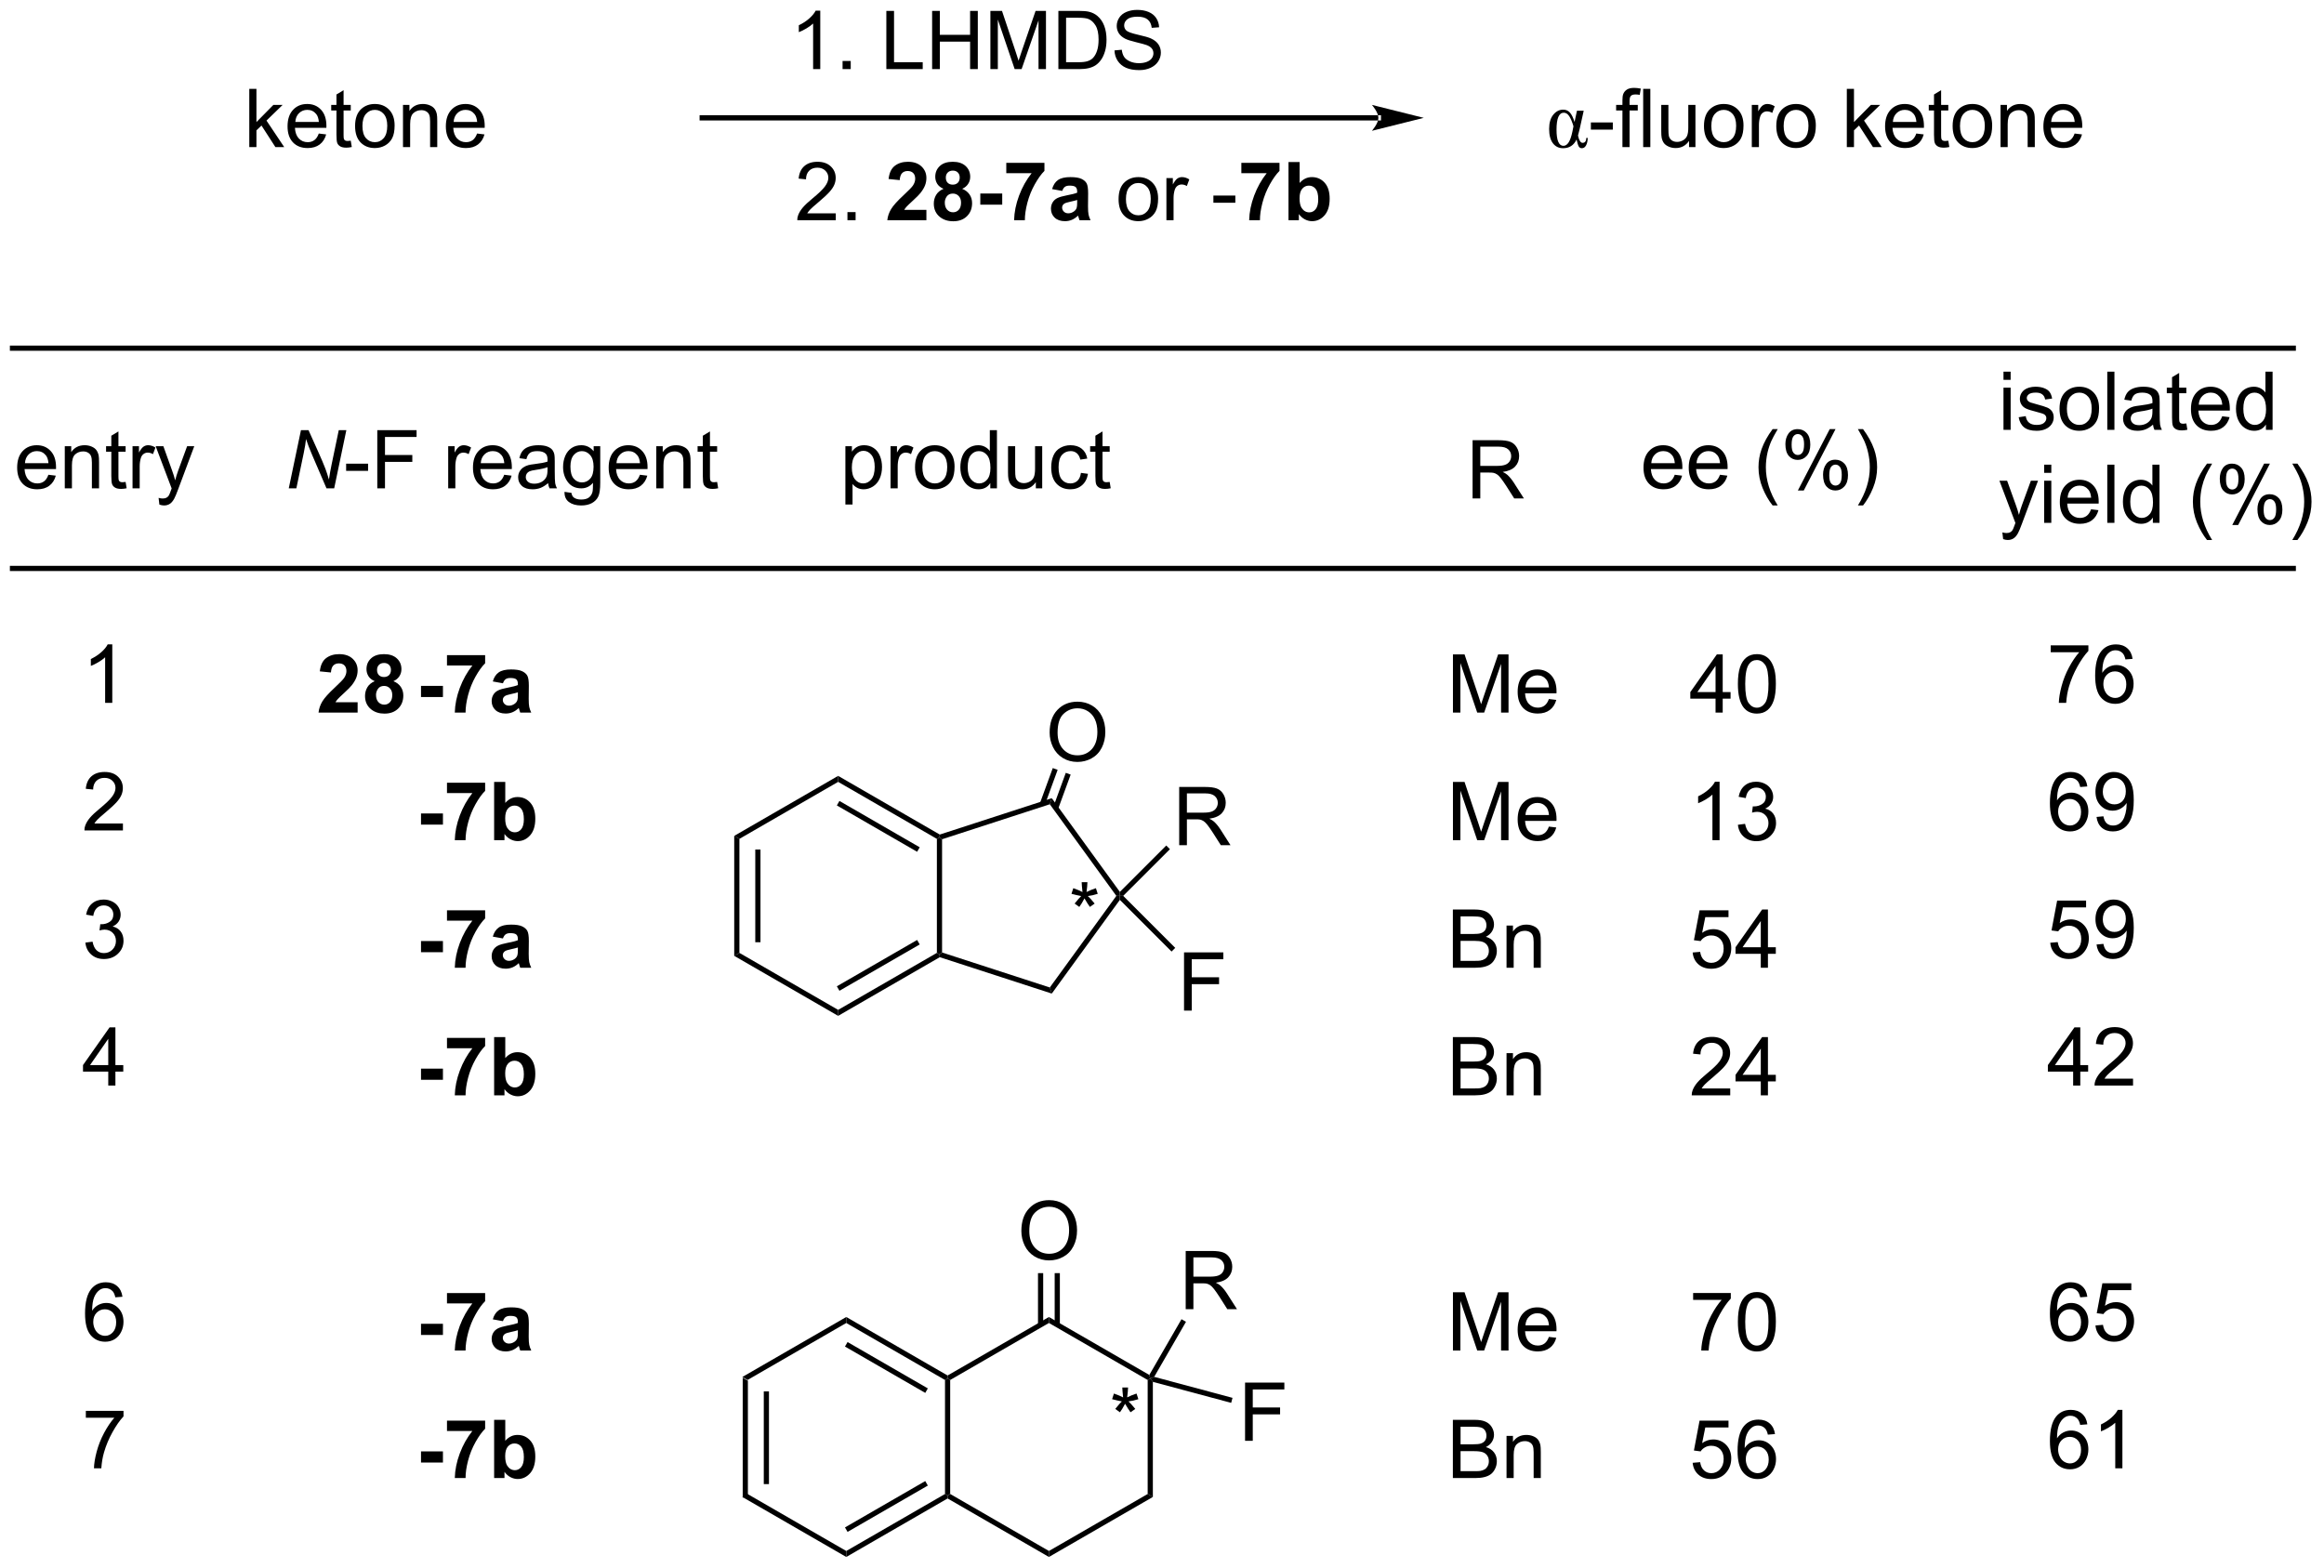 <?xml version="1.0" encoding="UTF-8"?>
<!DOCTYPE svg PUBLIC '-//W3C//DTD SVG 1.0//EN'
          'http://www.w3.org/TR/2001/REC-SVG-20010904/DTD/svg10.dtd'>
<svg stroke-dasharray="none" shape-rendering="auto" xmlns="http://www.w3.org/2000/svg" font-family="'Dialog'" text-rendering="auto" width="627" fill-opacity="1" color-interpolation="auto" color-rendering="auto" preserveAspectRatio="xMidYMid meet" font-size="12px" viewBox="0 0 627 423" fill="black" xmlns:xlink="http://www.w3.org/1999/xlink" stroke="black" image-rendering="auto" stroke-miterlimit="10" stroke-linecap="square" stroke-linejoin="miter" font-style="normal" stroke-width="1" height="423" stroke-dashoffset="0" font-weight="normal" stroke-opacity="1"
><!--Generated by the Batik Graphics2D SVG Generator--><defs id="genericDefs"
  /><g
  ><defs id="defs1"
    ><clipPath clipPathUnits="userSpaceOnUse" id="clipPath1"
      ><path d="M0.37 2.047 L235.227 2.047 L235.227 160.589 L0.37 160.589 L0.37 2.047 Z"
      /></clipPath
      ><clipPath clipPathUnits="userSpaceOnUse" id="clipPath2"
      ><path d="M-1.394 15.082 L-1.394 169.216 L226.933 169.216 L226.933 15.082 Z"
      /></clipPath
    ></defs
    ><g transform="scale(2.667,2.667) translate(-0.37,-2.047) matrix(1.029,0,0,1.029,1.804,-13.467)"
    ><path d="M71.621 150.538 L72.131 150.833 L72.131 162.048 L71.621 162.342 ZM73.693 151.882 L73.693 160.999 L74.203 160.999 L74.203 151.882 Z" stroke="none" clip-path="url(#clipPath2)"
    /></g
    ><g transform="matrix(2.743,0,0,2.743,3.824,-41.37)"
    ><path d="M71.621 162.342 L72.131 162.048 L81.843 167.655 L81.843 168.244 Z" stroke="none" clip-path="url(#clipPath2)"
    /></g
    ><g transform="matrix(2.743,0,0,2.743,3.824,-41.37)"
    ><path d="M81.843 168.244 L81.843 167.655 L91.554 162.048 L91.809 162.195 L91.809 162.489 ZM81.97 165.778 L89.865 161.22 L89.61 160.778 L81.715 165.337 Z" stroke="none" clip-path="url(#clipPath2)"
    /></g
    ><g transform="matrix(2.743,0,0,2.743,3.824,-41.37)"
    ><path d="M92.064 162.048 L91.809 162.195 L91.554 162.048 L91.554 150.833 L91.809 150.686 L92.064 150.833 Z" stroke="none" clip-path="url(#clipPath2)"
    /></g
    ><g transform="matrix(2.743,0,0,2.743,3.824,-41.37)"
    ><path d="M91.809 150.391 L91.809 150.686 L91.554 150.833 L81.843 145.226 L81.843 144.637 ZM89.865 151.661 L81.97 147.102 L81.715 147.544 L89.61 152.103 Z" stroke="none" clip-path="url(#clipPath2)"
    /></g
    ><g transform="matrix(2.743,0,0,2.743,3.824,-41.37)"
    ><path d="M81.843 144.637 L81.843 145.226 L72.131 150.833 L71.621 150.538 Z" stroke="none" clip-path="url(#clipPath2)"
    /></g
    ><g transform="matrix(2.743,0,0,2.743,3.824,-41.37)"
    ><path d="M91.809 162.489 L91.809 162.195 L92.064 162.048 L101.776 167.655 L101.776 168.244 Z" stroke="none" clip-path="url(#clipPath2)"
    /></g
    ><g transform="matrix(2.743,0,0,2.743,3.824,-41.37)"
    ><path d="M101.776 168.244 L101.776 167.655 L111.488 162.048 L111.998 162.342 Z" stroke="none" clip-path="url(#clipPath2)"
    /></g
    ><g transform="matrix(2.743,0,0,2.743,3.824,-41.37)"
    ><path d="M111.998 162.342 L111.488 162.048 L111.488 150.833 L111.743 150.686 L111.998 151.018 Z" stroke="none" clip-path="url(#clipPath2)"
    /></g
    ><g transform="matrix(2.743,0,0,2.743,3.824,-41.37)"
    ><path d="M111.649 150.337 L111.743 150.686 L111.488 150.833 L101.776 145.226 L101.776 144.637 Z" stroke="none" clip-path="url(#clipPath2)"
    /></g
    ><g transform="matrix(2.743,0,0,2.743,3.824,-41.37)"
    ><path d="M101.776 144.637 L101.776 145.226 L92.064 150.833 L91.809 150.686 L91.809 150.391 Z" stroke="none" clip-path="url(#clipPath2)"
    /></g
    ><g transform="matrix(2.743,0,0,2.743,3.824,-41.37)"
    ><path d="M99.064 136.181 Q99.064 134.754 99.83 133.949 Q100.595 133.142 101.806 133.142 Q102.598 133.142 103.233 133.522 Q103.871 133.899 104.205 134.577 Q104.541 135.254 104.541 136.113 Q104.541 136.985 104.189 137.673 Q103.838 138.36 103.192 138.714 Q102.549 139.069 101.801 139.069 Q100.994 139.069 100.356 138.678 Q99.72 138.285 99.392 137.61 Q99.064 136.933 99.064 136.181 ZM99.845 136.191 Q99.845 137.227 100.4 137.824 Q100.957 138.418 101.799 138.418 Q102.653 138.418 103.205 137.816 Q103.759 137.214 103.759 136.11 Q103.759 135.41 103.522 134.889 Q103.285 134.368 102.83 134.082 Q102.377 133.793 101.809 133.793 Q101.004 133.793 100.424 134.347 Q99.845 134.899 99.845 136.191 Z" stroke="none" clip-path="url(#clipPath2)"
    /></g
    ><g transform="matrix(2.743,0,0,2.743,3.824,-41.37)"
    ><path d="M102.851 145.405 L102.851 140.322 L102.341 140.322 L102.341 145.405 ZM101.211 145.405 L101.211 140.322 L100.701 140.322 L100.701 145.405 Z" stroke="none" clip-path="url(#clipPath2)"
    /></g
    ><g transform="matrix(2.743,0,0,2.743,3.824,-41.37)"
    ><path d="M115.228 143.869 L115.228 138.142 L117.767 138.142 Q118.532 138.142 118.931 138.296 Q119.329 138.45 119.566 138.84 Q119.806 139.231 119.806 139.705 Q119.806 140.314 119.41 140.734 Q119.017 141.15 118.191 141.262 Q118.493 141.408 118.649 141.549 Q118.98 141.853 119.277 142.309 L120.274 143.869 L119.321 143.869 L118.563 142.676 Q118.23 142.161 118.014 141.887 Q117.8 141.614 117.631 141.504 Q117.462 141.395 117.285 141.353 Q117.157 141.325 116.863 141.325 L115.985 141.325 L115.985 143.869 L115.228 143.869 ZM115.985 140.668 L117.613 140.668 Q118.134 140.668 118.425 140.562 Q118.72 140.455 118.871 140.218 Q119.024 139.981 119.024 139.705 Q119.024 139.299 118.728 139.038 Q118.433 138.775 117.798 138.775 L115.985 138.775 L115.985 140.668 Z" stroke="none" clip-path="url(#clipPath2)"
    /></g
    ><g transform="matrix(2.743,0,0,2.743,3.824,-41.37)"
    ><path d="M112.13 150.525 L111.743 150.686 L111.649 150.337 L114.815 144.855 L115.257 145.11 Z" stroke="none" clip-path="url(#clipPath2)"
    /></g
    ><g transform="matrix(2.743,0,0,2.743,3.824,-41.37)"
    ><path d="M121.067 156.817 L121.067 151.09 L124.931 151.09 L124.931 151.765 L121.824 151.765 L121.824 153.538 L124.512 153.538 L124.512 154.215 L121.824 154.215 L121.824 156.817 L121.067 156.817 Z" stroke="none" clip-path="url(#clipPath2)"
    /></g
    ><g transform="matrix(2.743,0,0,2.743,3.824,-41.37)"
    ><path d="M111.998 151.018 L111.743 150.686 L112.13 150.525 L119.833 152.591 L119.701 153.084 Z" stroke="none" clip-path="url(#clipPath2)"
    /></g
    ><g transform="matrix(2.743,0,0,2.743,3.824,-41.37)"
    ><path d="M107.989 152.722 L108.168 152.168 Q108.791 152.386 109.072 152.548 Q108.996 151.839 108.994 151.574 L109.559 151.574 Q109.548 151.962 109.47 152.543 Q109.871 152.339 110.392 152.168 L110.572 152.722 Q110.074 152.886 109.598 152.941 Q109.838 153.149 110.27 153.681 L109.801 154.011 Q109.574 153.704 109.267 153.173 Q108.978 153.722 108.759 154.011 L108.298 153.681 Q108.751 153.121 108.947 152.941 Q108.442 152.845 107.989 152.722 Z" stroke="none" clip-path="url(#clipPath2)"
    /></g
    ><g transform="matrix(2.743,0,0,2.743,3.824,-41.37)"
    ><path d="M70.822 97.308 L71.332 97.603 L71.332 108.818 L70.822 109.112 ZM72.893 98.652 L72.893 107.769 L73.404 107.769 L73.404 98.652 Z" stroke="none" clip-path="url(#clipPath2)"
    /></g
    ><g transform="matrix(2.743,0,0,2.743,3.824,-41.37)"
    ><path d="M70.822 109.112 L71.332 108.818 L81.043 114.425 L81.043 115.014 Z" stroke="none" clip-path="url(#clipPath2)"
    /></g
    ><g transform="matrix(2.743,0,0,2.743,3.824,-41.37)"
    ><path d="M81.043 115.014 L81.043 114.425 L90.755 108.818 L91.01 108.965 L91.039 109.243 ZM81.171 112.548 L89.066 107.99 L88.811 107.548 L80.916 112.106 Z" stroke="none" clip-path="url(#clipPath2)"
    /></g
    ><g transform="matrix(2.743,0,0,2.743,3.824,-41.37)"
    ><path d="M91.265 108.779 L91.01 108.965 L90.755 108.818 L90.755 97.603 L91.01 97.456 L91.265 97.641 Z" stroke="none" clip-path="url(#clipPath2)"
    /></g
    ><g transform="matrix(2.743,0,0,2.743,3.824,-41.37)"
    ><path d="M91.039 97.178 L91.01 97.456 L90.755 97.603 L81.043 91.996 L81.043 91.406 ZM89.066 98.431 L81.171 93.872 L80.916 94.314 L88.811 98.873 Z" stroke="none" clip-path="url(#clipPath2)"
    /></g
    ><g transform="matrix(2.743,0,0,2.743,3.824,-41.37)"
    ><path d="M81.043 91.406 L81.043 91.996 L71.332 97.603 L70.822 97.308 Z" stroke="none" clip-path="url(#clipPath2)"
    /></g
    ><g transform="matrix(2.743,0,0,2.743,3.824,-41.37)"
    ><path d="M91.039 109.243 L91.01 108.965 L91.265 108.779 L101.862 112.222 L102.057 112.821 Z" stroke="none" clip-path="url(#clipPath2)"
    /></g
    ><g transform="matrix(2.743,0,0,2.743,3.824,-41.37)"
    ><path d="M102.057 112.821 L101.862 112.222 L108.406 103.21 L108.722 103.21 L108.752 103.602 Z" stroke="none" clip-path="url(#clipPath2)"
    /></g
    ><g transform="matrix(2.743,0,0,2.743,3.824,-41.37)"
    ><path d="M108.752 102.819 L108.722 103.21 L108.406 103.21 L101.862 94.199 L102.057 93.599 Z" stroke="none" clip-path="url(#clipPath2)"
    /></g
    ><g transform="matrix(2.743,0,0,2.743,3.824,-41.37)"
    ><path d="M102.057 93.599 L101.862 94.199 L91.265 97.641 L91.01 97.456 L91.039 97.178 Z" stroke="none" clip-path="url(#clipPath2)"
    /></g
    ><g transform="matrix(2.743,0,0,2.743,3.824,-41.37)"
    ><path d="M101.846 87.147 Q101.846 85.72 102.611 84.915 Q103.377 84.108 104.588 84.108 Q105.379 84.108 106.015 84.488 Q106.653 84.865 106.986 85.543 Q107.322 86.22 107.322 87.079 Q107.322 87.951 106.971 88.639 Q106.619 89.326 105.973 89.68 Q105.33 90.035 104.582 90.035 Q103.775 90.035 103.137 89.644 Q102.502 89.251 102.174 88.576 Q101.846 87.899 101.846 87.147 ZM102.627 87.157 Q102.627 88.194 103.181 88.79 Q103.739 89.384 104.58 89.384 Q105.434 89.384 105.986 88.782 Q106.541 88.18 106.541 87.076 Q106.541 86.376 106.304 85.855 Q106.067 85.334 105.611 85.048 Q105.158 84.759 104.59 84.759 Q103.786 84.759 103.205 85.313 Q102.627 85.865 102.627 87.157 Z" stroke="none" clip-path="url(#clipPath2)"
    /></g
    ><g transform="matrix(2.743,0,0,2.743,3.824,-41.37)"
    ><path d="M102.682 94.651 L103.913 91.281 L103.434 91.106 L102.203 94.476 ZM101.376 94.254 L102.633 90.813 L102.154 90.638 L100.897 94.079 Z" stroke="none" clip-path="url(#clipPath2)"
    /></g
    ><g transform="matrix(2.743,0,0,2.743,3.824,-41.37)"
    ><path d="M115.064 114.497 L115.064 108.77 L118.929 108.77 L118.929 109.445 L115.822 109.445 L115.822 111.218 L118.51 111.218 L118.51 111.895 L115.822 111.895 L115.822 114.497 L115.064 114.497 Z" stroke="none" clip-path="url(#clipPath2)"
    /></g
    ><g transform="matrix(2.743,0,0,2.743,3.824,-41.37)"
    ><path d="M108.752 103.602 L108.722 103.21 L109.082 103.21 L114.199 108.327 L113.838 108.688 Z" stroke="none" clip-path="url(#clipPath2)"
    /></g
    ><g transform="matrix(2.743,0,0,2.743,3.824,-41.37)"
    ><path d="M114.588 98.224 L114.588 92.497 L117.127 92.497 Q117.893 92.497 118.291 92.651 Q118.69 92.805 118.927 93.195 Q119.166 93.586 119.166 94.06 Q119.166 94.669 118.77 95.088 Q118.377 95.505 117.552 95.617 Q117.854 95.763 118.01 95.904 Q118.341 96.208 118.638 96.664 L119.635 98.224 L118.682 98.224 L117.924 97.031 Q117.591 96.516 117.375 96.242 Q117.161 95.969 116.992 95.859 Q116.823 95.75 116.645 95.708 Q116.518 95.68 116.224 95.68 L115.346 95.68 L115.346 98.224 L114.588 98.224 ZM115.346 95.023 L116.974 95.023 Q117.494 95.023 117.786 94.917 Q118.08 94.81 118.231 94.573 Q118.385 94.336 118.385 94.06 Q118.385 93.654 118.088 93.393 Q117.794 93.13 117.158 93.13 L115.346 93.13 L115.346 95.023 Z" stroke="none" clip-path="url(#clipPath2)"
    /></g
    ><g transform="matrix(2.743,0,0,2.743,3.824,-41.37)"
    ><path d="M109.082 103.21 L108.722 103.21 L108.752 102.819 L113.315 98.256 L113.676 98.617 Z" stroke="none" clip-path="url(#clipPath2)"
    /></g
    ><g transform="matrix(2.743,0,0,2.743,3.824,-41.37)"
    ><path d="M103.992 103.009 L104.172 102.454 Q104.794 102.673 105.076 102.835 Q105 102.126 104.997 101.861 L105.562 101.861 Q105.552 102.249 105.474 102.829 Q105.875 102.626 106.396 102.454 L106.576 103.009 Q106.078 103.173 105.602 103.228 Q105.841 103.436 106.273 103.967 L105.805 104.298 Q105.578 103.991 105.271 103.46 Q104.982 104.009 104.763 104.298 L104.302 103.967 Q104.755 103.407 104.951 103.228 Q104.445 103.131 103.992 103.009 Z" stroke="none" clip-path="url(#clipPath2)"
    /></g
    ><g transform="matrix(2.743,0,0,2.743,3.824,-41.37)"
    ><path d="M23.125 29.553 L23.125 23.826 L23.828 23.826 L23.828 27.092 L25.492 25.404 L26.403 25.404 L24.817 26.943 L26.562 29.553 L25.695 29.553 L24.325 27.43 L23.828 27.907 L23.828 29.553 L23.125 29.553 ZM29.961 28.217 L30.687 28.305 Q30.515 28.943 30.049 29.295 Q29.586 29.646 28.864 29.646 Q27.953 29.646 27.419 29.087 Q26.888 28.524 26.888 27.514 Q26.888 26.467 27.427 25.889 Q27.966 25.311 28.825 25.311 Q29.656 25.311 30.182 25.878 Q30.711 26.443 30.711 27.47 Q30.711 27.532 30.708 27.657 L27.614 27.657 Q27.653 28.342 28 28.706 Q28.349 29.068 28.867 29.068 Q29.255 29.068 29.528 28.865 Q29.802 28.662 29.961 28.217 ZM27.653 27.079 L29.968 27.079 Q29.922 26.555 29.703 26.295 Q29.367 25.889 28.833 25.889 Q28.349 25.889 28.018 26.214 Q27.687 26.537 27.653 27.079 ZM33.105 28.923 L33.207 29.545 Q32.91 29.608 32.675 29.608 Q32.293 29.608 32.082 29.488 Q31.871 29.365 31.785 29.167 Q31.699 28.97 31.699 28.337 L31.699 25.951 L31.183 25.951 L31.183 25.404 L31.699 25.404 L31.699 24.376 L32.4 23.954 L32.4 25.404 L33.105 25.404 L33.105 25.951 L32.4 25.951 L32.4 28.376 Q32.4 28.678 32.436 28.764 Q32.472 28.85 32.556 28.902 Q32.642 28.951 32.798 28.951 Q32.915 28.951 33.105 28.923 ZM33.531 27.477 Q33.531 26.326 34.172 25.771 Q34.708 25.311 35.476 25.311 Q36.333 25.311 36.875 25.87 Q37.419 26.43 37.419 27.42 Q37.419 28.22 37.177 28.68 Q36.937 29.139 36.479 29.394 Q36.021 29.646 35.476 29.646 Q34.606 29.646 34.068 29.089 Q33.531 28.529 33.531 27.477 ZM34.255 27.477 Q34.255 28.274 34.601 28.673 Q34.95 29.068 35.476 29.068 Q36 29.068 36.346 28.67 Q36.695 28.271 36.695 27.454 Q36.695 26.686 36.346 26.29 Q35.997 25.891 35.476 25.891 Q34.95 25.891 34.601 26.287 Q34.255 26.68 34.255 27.477 ZM38.243 29.553 L38.243 25.404 L38.876 25.404 L38.876 25.993 Q39.332 25.311 40.196 25.311 Q40.571 25.311 40.884 25.446 Q41.199 25.579 41.355 25.798 Q41.511 26.016 41.574 26.318 Q41.613 26.514 41.613 27.001 L41.613 29.553 L40.91 29.553 L40.91 27.029 Q40.91 26.6 40.827 26.386 Q40.746 26.173 40.538 26.048 Q40.329 25.92 40.048 25.92 Q39.597 25.92 39.272 26.206 Q38.946 26.49 38.946 27.287 L38.946 29.553 L38.243 29.553 ZM45.531 28.217 L46.258 28.305 Q46.086 28.943 45.62 29.295 Q45.156 29.646 44.435 29.646 Q43.523 29.646 42.989 29.087 Q42.458 28.524 42.458 27.514 Q42.458 26.467 42.997 25.889 Q43.536 25.311 44.396 25.311 Q45.226 25.311 45.752 25.878 Q46.281 26.443 46.281 27.47 Q46.281 27.532 46.278 27.657 L43.185 27.657 Q43.224 28.342 43.57 28.706 Q43.919 29.068 44.437 29.068 Q44.825 29.068 45.099 28.865 Q45.372 28.662 45.531 28.217 ZM43.224 27.079 L45.539 27.079 Q45.492 26.555 45.273 26.295 Q44.937 25.889 44.403 25.889 Q43.919 25.889 43.588 26.214 Q43.258 26.537 43.224 27.079 Z" stroke="none" clip-path="url(#clipPath2)"
    /></g
    ><g transform="matrix(2.743,0,0,2.743,3.824,-41.37)"
    ><path d="M134.18 26.931 L134.18 26.931 L67.671 26.931 L67.416 26.931 L67.416 26.42 L67.671 26.42 L134.18 26.42 L134.435 26.42 L134.435 26.931 ZM138.644 26.675 L133.542 25.4 C133.542 25.4 134.18 26.117 134.18 26.675 C134.18 27.234 133.542 27.951 133.542 27.951 Z" stroke="none" clip-path="url(#clipPath2)"
    /></g
    ><g transform="matrix(2.743,0,0,2.743,3.824,-41.37)"
    ><path d="M79.285 21.88 L78.582 21.88 L78.582 17.398 Q78.326 17.64 77.915 17.883 Q77.504 18.125 77.175 18.247 L77.175 17.567 Q77.764 17.289 78.204 16.896 Q78.647 16.5 78.832 16.13 L79.285 16.13 L79.285 21.88 ZM81.479 21.88 L81.479 21.078 L82.281 21.078 L82.281 21.88 L81.479 21.88 ZM85.784 21.88 L85.784 16.153 L86.541 16.153 L86.541 21.203 L89.362 21.203 L89.362 21.88 L85.784 21.88 ZM90.287 21.88 L90.287 16.153 L91.045 16.153 L91.045 18.505 L94.022 18.505 L94.022 16.153 L94.78 16.153 L94.78 21.88 L94.022 21.88 L94.022 19.18 L91.045 19.18 L91.045 21.88 L90.287 21.88 ZM96.018 21.88 L96.018 16.153 L97.159 16.153 L98.515 20.208 Q98.703 20.773 98.789 21.055 Q98.885 20.742 99.094 20.138 L100.463 16.153 L101.484 16.153 L101.484 21.88 L100.752 21.88 L100.752 17.086 L99.088 21.88 L98.406 21.88 L96.75 17.005 L96.75 21.88 L96.018 21.88 ZM102.705 21.88 L102.705 16.153 L104.679 16.153 Q105.346 16.153 105.698 16.234 Q106.19 16.349 106.539 16.646 Q106.992 17.028 107.216 17.625 Q107.44 18.218 107.44 18.984 Q107.44 19.638 107.286 20.143 Q107.135 20.646 106.895 20.976 Q106.659 21.305 106.375 21.495 Q106.094 21.685 105.692 21.784 Q105.291 21.88 104.773 21.88 L102.705 21.88 ZM103.463 21.203 L104.687 21.203 Q105.252 21.203 105.575 21.099 Q105.898 20.992 106.088 20.802 Q106.359 20.531 106.507 20.078 Q106.659 19.622 106.659 18.974 Q106.659 18.075 106.364 17.593 Q106.07 17.109 105.648 16.945 Q105.344 16.828 104.666 16.828 L103.463 16.828 L103.463 21.203 ZM108.225 20.039 L108.941 19.976 Q108.991 20.406 109.175 20.682 Q109.363 20.958 109.754 21.127 Q110.144 21.297 110.631 21.297 Q111.066 21.297 111.397 21.169 Q111.73 21.039 111.892 20.815 Q112.053 20.591 112.053 20.325 Q112.053 20.055 111.897 19.854 Q111.741 19.653 111.381 19.515 Q111.152 19.427 110.363 19.237 Q109.574 19.047 109.256 18.88 Q108.847 18.664 108.644 18.346 Q108.444 18.028 108.444 17.633 Q108.444 17.2 108.689 16.823 Q108.936 16.445 109.407 16.25 Q109.881 16.055 110.459 16.055 Q111.097 16.055 111.582 16.26 Q112.069 16.466 112.329 16.864 Q112.592 17.263 112.613 17.765 L111.886 17.82 Q111.826 17.278 111.488 17.002 Q111.152 16.724 110.491 16.724 Q109.803 16.724 109.488 16.976 Q109.175 17.226 109.175 17.583 Q109.175 17.89 109.397 18.091 Q109.616 18.289 110.54 18.5 Q111.465 18.708 111.808 18.864 Q112.308 19.093 112.545 19.448 Q112.785 19.802 112.785 20.263 Q112.785 20.718 112.522 21.125 Q112.261 21.528 111.769 21.755 Q111.28 21.979 110.668 21.979 Q109.889 21.979 109.363 21.752 Q108.84 21.523 108.54 21.07 Q108.241 20.614 108.225 20.039 Z" stroke="none" clip-path="url(#clipPath2)"
    /></g
    ><g transform="matrix(2.743,0,0,2.743,3.824,-41.37)"
    ><path d="M80.811 36.069 L80.811 36.746 L77.025 36.746 Q77.017 36.491 77.108 36.256 Q77.251 35.871 77.569 35.496 Q77.889 35.121 78.491 34.629 Q79.423 33.863 79.751 33.415 Q80.079 32.967 80.079 32.569 Q80.079 32.152 79.78 31.866 Q79.483 31.577 79.001 31.577 Q78.493 31.577 78.189 31.881 Q77.884 32.186 77.882 32.725 L77.158 32.652 Q77.233 31.842 77.718 31.421 Q78.202 30.996 79.017 30.996 Q79.843 30.996 80.322 31.454 Q80.803 31.91 80.803 32.584 Q80.803 32.928 80.663 33.262 Q80.522 33.592 80.194 33.959 Q79.868 34.327 79.111 34.967 Q78.478 35.499 78.298 35.689 Q78.118 35.879 78.001 36.069 L80.811 36.069 ZM81.958 36.746 L81.958 35.944 L82.76 35.944 L82.76 36.746 L81.958 36.746 Z" stroke="none" clip-path="url(#clipPath2)"
    /></g
    ><g transform="matrix(2.743,0,0,2.743,3.824,-41.37)"
    ><path d="M89.724 35.725 L89.724 36.746 L85.878 36.746 Q85.94 36.168 86.253 35.65 Q86.565 35.131 87.487 34.277 Q88.229 33.584 88.396 33.34 Q88.623 32.999 88.623 32.668 Q88.623 32.301 88.425 32.103 Q88.229 31.905 87.88 31.905 Q87.537 31.905 87.334 32.113 Q87.13 32.319 87.099 32.801 L86.005 32.691 Q86.104 31.785 86.62 31.392 Q87.135 30.996 87.909 30.996 Q88.755 30.996 89.24 31.454 Q89.724 31.91 89.724 32.59 Q89.724 32.975 89.586 33.327 Q89.448 33.676 89.146 34.059 Q88.948 34.311 88.427 34.788 Q87.909 35.264 87.768 35.42 Q87.63 35.577 87.544 35.725 L89.724 35.725 ZM91.408 33.655 Q90.983 33.475 90.788 33.163 Q90.595 32.848 90.595 32.473 Q90.595 31.832 91.043 31.415 Q91.491 30.996 92.314 30.996 Q93.132 30.996 93.582 31.415 Q94.033 31.832 94.033 32.473 Q94.033 32.871 93.824 33.181 Q93.619 33.491 93.244 33.655 Q93.72 33.848 93.968 34.215 Q94.218 34.582 94.218 35.061 Q94.218 35.855 93.71 36.353 Q93.204 36.848 92.366 36.848 Q91.585 36.848 91.064 36.436 Q90.452 35.952 90.452 35.108 Q90.452 34.644 90.681 34.256 Q90.913 33.866 91.408 33.655 ZM91.634 32.551 Q91.634 32.879 91.819 33.064 Q92.007 33.246 92.314 33.246 Q92.626 33.246 92.814 33.061 Q93.001 32.874 93.001 32.545 Q93.001 32.238 92.817 32.053 Q92.632 31.866 92.327 31.866 Q92.009 31.866 91.822 32.053 Q91.634 32.241 91.634 32.551 ZM91.533 35.004 Q91.533 35.457 91.764 35.712 Q91.999 35.965 92.345 35.965 Q92.686 35.965 92.908 35.72 Q93.132 35.475 93.132 35.014 Q93.132 34.613 92.905 34.368 Q92.678 34.124 92.329 34.124 Q91.928 34.124 91.731 34.402 Q91.533 34.678 91.533 35.004 ZM95.026 35.217 L95.026 34.121 L97.182 34.121 L97.182 35.217 L95.026 35.217 ZM97.581 32.116 L97.581 31.098 L101.334 31.098 L101.334 31.894 Q100.87 32.35 100.388 33.207 Q99.909 34.061 99.656 35.025 Q99.404 35.988 99.409 36.746 L98.349 36.746 Q98.378 35.559 98.839 34.324 Q99.302 33.09 100.076 32.116 L97.581 32.116 ZM103.085 33.863 L102.087 33.684 Q102.257 33.082 102.665 32.793 Q103.077 32.504 103.884 32.504 Q104.619 32.504 104.978 32.678 Q105.337 32.85 105.483 33.118 Q105.632 33.387 105.632 34.1 L105.619 35.381 Q105.619 35.928 105.671 36.189 Q105.725 36.449 105.869 36.746 L104.783 36.746 Q104.741 36.637 104.678 36.42 Q104.65 36.324 104.639 36.293 Q104.358 36.566 104.038 36.704 Q103.718 36.84 103.353 36.84 Q102.712 36.84 102.343 36.493 Q101.975 36.144 101.975 35.613 Q101.975 35.262 102.142 34.986 Q102.311 34.709 102.613 34.564 Q102.915 34.418 103.486 34.309 Q104.257 34.163 104.553 34.038 L104.553 33.928 Q104.553 33.613 104.397 33.478 Q104.241 33.342 103.806 33.342 Q103.514 33.342 103.35 33.459 Q103.186 33.574 103.085 33.863 ZM104.553 34.754 Q104.343 34.824 103.884 34.923 Q103.428 35.019 103.288 35.113 Q103.072 35.264 103.072 35.499 Q103.072 35.73 103.244 35.9 Q103.415 36.066 103.681 36.066 Q103.978 36.066 104.249 35.871 Q104.447 35.723 104.509 35.506 Q104.553 35.366 104.553 34.973 L104.553 34.754 Z" stroke="none" clip-path="url(#clipPath2)"
    /></g
    ><g transform="matrix(2.743,0,0,2.743,3.824,-41.37)"
    ><path d="M108.626 34.67 Q108.626 33.519 109.267 32.965 Q109.803 32.504 110.572 32.504 Q111.428 32.504 111.97 33.064 Q112.514 33.624 112.514 34.613 Q112.514 35.413 112.272 35.874 Q112.033 36.332 111.574 36.587 Q111.116 36.84 110.572 36.84 Q109.702 36.84 109.163 36.282 Q108.626 35.723 108.626 34.67 ZM109.35 34.67 Q109.35 35.467 109.697 35.866 Q110.046 36.262 110.572 36.262 Q111.095 36.262 111.442 35.863 Q111.79 35.465 111.79 34.647 Q111.79 33.879 111.442 33.483 Q111.093 33.084 110.572 33.084 Q110.046 33.084 109.697 33.48 Q109.35 33.874 109.35 34.67 ZM113.331 36.746 L113.331 32.598 L113.964 32.598 L113.964 33.225 Q114.206 32.785 114.409 32.644 Q114.615 32.504 114.862 32.504 Q115.216 32.504 115.583 32.73 L115.341 33.381 Q115.083 33.23 114.826 33.23 Q114.596 33.23 114.412 33.368 Q114.229 33.506 114.151 33.754 Q114.034 34.129 114.034 34.574 L114.034 36.746 L113.331 36.746 ZM117.952 35.027 L117.952 34.319 L120.111 34.319 L120.111 35.027 L117.952 35.027 Z" stroke="none" clip-path="url(#clipPath2)"
    /></g
    ><g transform="matrix(2.743,0,0,2.743,3.824,-41.37)"
    ><path d="M120.702 32.116 L120.702 31.098 L124.454 31.098 L124.454 31.894 Q123.991 32.35 123.509 33.207 Q123.03 34.061 122.777 35.025 Q122.525 35.988 122.53 36.746 L121.47 36.746 Q121.499 35.559 121.96 34.324 Q122.423 33.09 123.197 32.116 L120.702 32.116 ZM125.339 36.746 L125.339 31.019 L126.435 31.019 L126.435 33.082 Q126.943 32.504 127.638 32.504 Q128.396 32.504 128.891 33.053 Q129.388 33.6 129.388 34.629 Q129.388 35.691 128.883 36.267 Q128.378 36.84 127.654 36.84 Q127.299 36.84 126.953 36.663 Q126.607 36.483 126.357 36.137 L126.357 36.746 L125.339 36.746 ZM126.427 34.582 Q126.427 35.225 126.63 35.535 Q126.917 35.973 127.388 35.973 Q127.753 35.973 128.008 35.663 Q128.263 35.35 128.263 34.684 Q128.263 33.973 128.005 33.657 Q127.747 33.342 127.346 33.342 Q126.951 33.342 126.688 33.65 Q126.427 33.957 126.427 34.582 Z" stroke="none" clip-path="url(#clipPath2)"
    /></g
    ><g transform="matrix(2.743,0,0,2.743,3.824,-41.37)"
    ><path d="M153.711 25.975 L154.375 25.975 L153.974 27.782 Q153.857 28.298 153.813 28.415 Q153.969 29.134 154.266 29.134 Q154.618 29.134 154.631 28.649 L154.771 28.649 Q154.758 29.102 154.605 29.384 Q154.451 29.662 154.201 29.662 Q153.993 29.662 153.891 29.495 Q153.79 29.326 153.672 28.805 Q153.266 29.662 152.344 29.662 Q151.717 29.662 151.344 29.173 Q150.974 28.68 150.974 27.766 Q150.974 26.868 151.381 26.368 Q151.787 25.868 152.357 25.868 Q152.758 25.868 153.016 26.154 Q153.274 26.438 153.474 27.084 L153.711 25.975 ZM153.368 27.506 Q153.185 26.876 152.959 26.524 Q152.732 26.17 152.415 26.17 Q151.701 26.17 151.701 27.842 Q151.701 29.428 152.383 29.428 Q152.977 29.428 153.263 28.029 L153.368 27.506 Z" stroke="none" clip-path="url(#clipPath2)"
    /></g
    ><g transform="matrix(2.743,0,0,2.743,3.824,-41.37)"
    ><path d="M155.08 27.834 L155.08 27.126 L157.239 27.126 L157.239 27.834 L155.08 27.834 ZM158.184 29.553 L158.184 25.951 L157.564 25.951 L157.564 25.404 L158.184 25.404 L158.184 24.962 Q158.184 24.545 158.26 24.342 Q158.361 24.068 158.616 23.899 Q158.872 23.727 159.333 23.727 Q159.629 23.727 159.989 23.798 L159.885 24.412 Q159.666 24.373 159.47 24.373 Q159.15 24.373 159.017 24.511 Q158.885 24.646 158.885 25.021 L158.885 25.404 L159.692 25.404 L159.692 25.951 L158.885 25.951 L158.885 29.553 L158.184 29.553 ZM160.224 29.553 L160.224 23.826 L160.928 23.826 L160.928 29.553 L160.224 29.553 ZM164.736 29.553 L164.736 28.943 Q164.252 29.646 163.418 29.646 Q163.051 29.646 162.734 29.506 Q162.416 29.365 162.26 29.152 Q162.106 28.938 162.043 28.631 Q162.002 28.423 162.002 27.975 L162.002 25.404 L162.705 25.404 L162.705 27.704 Q162.705 28.256 162.747 28.446 Q162.814 28.725 163.028 28.884 Q163.244 29.04 163.559 29.04 Q163.877 29.04 164.153 28.878 Q164.431 28.717 164.546 28.438 Q164.661 28.157 164.661 27.626 L164.661 25.404 L165.364 25.404 L165.364 29.553 L164.736 29.553 ZM166.204 27.477 Q166.204 26.326 166.844 25.771 Q167.381 25.311 168.149 25.311 Q169.006 25.311 169.547 25.87 Q170.092 26.43 170.092 27.42 Q170.092 28.22 169.849 28.68 Q169.61 29.139 169.151 29.394 Q168.693 29.646 168.149 29.646 Q167.279 29.646 166.74 29.089 Q166.204 28.529 166.204 27.477 ZM166.928 27.477 Q166.928 28.274 167.274 28.673 Q167.623 29.068 168.149 29.068 Q168.672 29.068 169.019 28.67 Q169.368 28.271 169.368 27.454 Q169.368 26.686 169.019 26.29 Q168.67 25.891 168.149 25.891 Q167.623 25.891 167.274 26.287 Q166.928 26.68 166.928 27.477 ZM170.908 29.553 L170.908 25.404 L171.541 25.404 L171.541 26.032 Q171.783 25.592 171.986 25.451 Q172.192 25.311 172.439 25.311 Q172.793 25.311 173.161 25.537 L172.918 26.188 Q172.661 26.037 172.403 26.037 Q172.174 26.037 171.989 26.175 Q171.806 26.313 171.728 26.561 Q171.611 26.936 171.611 27.381 L171.611 29.553 L170.908 29.553 ZM173.317 27.477 Q173.317 26.326 173.958 25.771 Q174.494 25.311 175.262 25.311 Q176.119 25.311 176.661 25.87 Q177.205 26.43 177.205 27.42 Q177.205 28.22 176.963 28.68 Q176.723 29.139 176.265 29.394 Q175.806 29.646 175.262 29.646 Q174.392 29.646 173.853 29.089 Q173.317 28.529 173.317 27.477 ZM174.041 27.477 Q174.041 28.274 174.387 28.673 Q174.736 29.068 175.262 29.068 Q175.786 29.068 176.132 28.67 Q176.481 28.271 176.481 27.454 Q176.481 26.686 176.132 26.29 Q175.783 25.891 175.262 25.891 Q174.736 25.891 174.387 26.287 Q174.041 26.68 174.041 27.477 ZM180.254 29.553 L180.254 23.826 L180.958 23.826 L180.958 27.092 L182.622 25.404 L183.533 25.404 L181.947 26.943 L183.692 29.553 L182.825 29.553 L181.455 27.43 L180.958 27.907 L180.958 29.553 L180.254 29.553 ZM187.09 28.217 L187.817 28.305 Q187.645 28.943 187.179 29.295 Q186.715 29.646 185.994 29.646 Q185.083 29.646 184.549 29.087 Q184.017 28.524 184.017 27.514 Q184.017 26.467 184.556 25.889 Q185.095 25.311 185.955 25.311 Q186.786 25.311 187.312 25.878 Q187.84 26.443 187.84 27.47 Q187.84 27.532 187.838 27.657 L184.744 27.657 Q184.783 28.342 185.129 28.706 Q185.478 29.068 185.997 29.068 Q186.385 29.068 186.658 28.865 Q186.931 28.662 187.09 28.217 ZM184.783 27.079 L187.098 27.079 Q187.051 26.555 186.833 26.295 Q186.497 25.889 185.963 25.889 Q185.478 25.889 185.148 26.214 Q184.817 26.537 184.783 27.079 ZM190.235 28.923 L190.336 29.545 Q190.04 29.608 189.805 29.608 Q189.422 29.608 189.211 29.488 Q189 29.365 188.915 29.167 Q188.829 28.97 188.829 28.337 L188.829 25.951 L188.313 25.951 L188.313 25.404 L188.829 25.404 L188.829 24.376 L189.529 23.954 L189.529 25.404 L190.235 25.404 L190.235 25.951 L189.529 25.951 L189.529 28.376 Q189.529 28.678 189.566 28.764 Q189.602 28.85 189.685 28.902 Q189.771 28.951 189.928 28.951 Q190.045 28.951 190.235 28.923 ZM190.661 27.477 Q190.661 26.326 191.301 25.771 Q191.838 25.311 192.606 25.311 Q193.463 25.311 194.004 25.87 Q194.549 26.43 194.549 27.42 Q194.549 28.22 194.306 28.68 Q194.067 29.139 193.609 29.394 Q193.15 29.646 192.606 29.646 Q191.736 29.646 191.197 29.089 Q190.661 28.529 190.661 27.477 ZM191.385 27.477 Q191.385 28.274 191.731 28.673 Q192.08 29.068 192.606 29.068 Q193.129 29.068 193.476 28.67 Q193.825 28.271 193.825 27.454 Q193.825 26.686 193.476 26.29 Q193.127 25.891 192.606 25.891 Q192.08 25.891 191.731 26.287 Q191.385 26.68 191.385 27.477 ZM195.373 29.553 L195.373 25.404 L196.006 25.404 L196.006 25.993 Q196.461 25.311 197.326 25.311 Q197.701 25.311 198.013 25.446 Q198.329 25.579 198.485 25.798 Q198.641 26.016 198.704 26.318 Q198.743 26.514 198.743 27.001 L198.743 29.553 L198.04 29.553 L198.04 27.029 Q198.04 26.6 197.956 26.386 Q197.875 26.173 197.667 26.048 Q197.459 25.92 197.178 25.92 Q196.727 25.92 196.401 26.206 Q196.076 26.49 196.076 27.287 L196.076 29.553 L195.373 29.553 ZM202.661 28.217 L203.387 28.305 Q203.215 28.943 202.749 29.295 Q202.286 29.646 201.564 29.646 Q200.653 29.646 200.119 29.087 Q199.588 28.524 199.588 27.514 Q199.588 26.467 200.127 25.889 Q200.666 25.311 201.525 25.311 Q202.356 25.311 202.882 25.878 Q203.411 26.443 203.411 27.47 Q203.411 27.532 203.408 27.657 L200.314 27.657 Q200.353 28.342 200.7 28.706 Q201.049 29.068 201.567 29.068 Q201.955 29.068 202.228 28.865 Q202.502 28.662 202.661 28.217 ZM200.353 27.079 L202.668 27.079 Q202.622 26.555 202.403 26.295 Q202.067 25.889 201.533 25.889 Q201.049 25.889 200.718 26.214 Q200.387 26.537 200.353 27.079 Z" stroke="none" clip-path="url(#clipPath2)"
    /></g
    ><g transform="matrix(2.743,0,0,2.743,3.824,-41.37)"
    ><path d="M3.367 61.785 L4.094 61.874 Q3.922 62.512 3.456 62.864 Q2.992 63.215 2.271 63.215 Q1.359 63.215 0.826 62.655 Q0.294 62.093 0.294 61.082 Q0.294 60.035 0.833 59.457 Q1.372 58.879 2.232 58.879 Q3.062 58.879 3.588 59.447 Q4.117 60.012 4.117 61.038 Q4.117 61.1 4.115 61.225 L1.021 61.225 Q1.06 61.91 1.406 62.275 Q1.755 62.637 2.273 62.637 Q2.662 62.637 2.935 62.434 Q3.208 62.231 3.367 61.785 ZM1.06 60.647 L3.375 60.647 Q3.328 60.124 3.109 59.864 Q2.773 59.457 2.24 59.457 Q1.755 59.457 1.425 59.783 Q1.094 60.106 1.06 60.647 ZM4.978 63.121 L4.978 58.973 L5.611 58.973 L5.611 59.561 Q6.066 58.879 6.931 58.879 Q7.306 58.879 7.619 59.014 Q7.934 59.147 8.09 59.366 Q8.246 59.585 8.309 59.887 Q8.348 60.082 8.348 60.569 L8.348 63.121 L7.644 63.121 L7.644 60.598 Q7.644 60.168 7.561 59.955 Q7.481 59.741 7.272 59.616 Q7.064 59.489 6.783 59.489 Q6.332 59.489 6.006 59.775 Q5.681 60.059 5.681 60.856 L5.681 63.121 L4.978 63.121 ZM10.961 62.491 L11.062 63.114 Q10.766 63.176 10.531 63.176 Q10.148 63.176 9.938 63.056 Q9.727 62.934 9.641 62.736 Q9.555 62.538 9.555 61.905 L9.555 59.52 L9.039 59.52 L9.039 58.973 L9.555 58.973 L9.555 57.944 L10.255 57.522 L10.255 58.973 L10.961 58.973 L10.961 59.52 L10.255 59.52 L10.255 61.944 Q10.255 62.246 10.292 62.332 Q10.328 62.418 10.412 62.47 Q10.497 62.52 10.654 62.52 Q10.771 62.52 10.961 62.491 ZM11.642 63.121 L11.642 58.973 L12.275 58.973 L12.275 59.6 Q12.517 59.16 12.72 59.02 Q12.926 58.879 13.173 58.879 Q13.527 58.879 13.895 59.106 L13.652 59.757 Q13.395 59.606 13.137 59.606 Q12.908 59.606 12.723 59.744 Q12.54 59.882 12.462 60.129 Q12.345 60.504 12.345 60.949 L12.345 63.121 L11.642 63.121 ZM14.283 64.72 L14.204 64.059 Q14.434 64.121 14.605 64.121 Q14.84 64.121 14.98 64.043 Q15.121 63.965 15.212 63.824 Q15.277 63.72 15.426 63.301 Q15.447 63.244 15.488 63.129 L13.915 58.973 L14.673 58.973 L15.535 61.374 Q15.704 61.832 15.837 62.335 Q15.957 61.85 16.126 61.389 L17.012 58.973 L17.715 58.973 L16.137 63.192 Q15.884 63.877 15.743 64.134 Q15.556 64.481 15.314 64.642 Q15.072 64.806 14.736 64.806 Q14.533 64.806 14.283 64.72 Z" stroke="none" clip-path="url(#clipPath2)"
    /></g
    ><g transform="matrix(2.743,0,0,2.743,3.824,-41.37)"
    ><path d="M27.008 63.121 L28.208 57.395 L28.95 57.395 L29.914 59.543 Q30.357 60.528 30.614 61.199 Q30.763 61.59 30.958 62.254 Q31.062 61.53 31.224 60.762 L31.927 57.395 L32.672 57.395 L31.476 63.121 L30.719 63.121 L29.297 59.811 Q28.919 58.936 28.708 58.27 Q28.648 58.827 28.482 59.639 L27.755 63.121 L27.008 63.121 Z" stroke="none" clip-path="url(#clipPath2)"
    /></g
    ><g transform="matrix(2.743,0,0,2.743,3.824,-41.37)"
    ><path d="M32.65 61.403 L32.65 60.694 L34.809 60.694 L34.809 61.403 L32.65 61.403 ZM35.715 63.121 L35.715 57.395 L39.579 57.395 L39.579 58.069 L36.472 58.069 L36.472 59.843 L39.16 59.843 L39.16 60.52 L36.472 60.52 L36.472 63.121 L35.715 63.121 ZM42.689 63.121 L42.689 58.973 L43.322 58.973 L43.322 59.6 Q43.564 59.16 43.767 59.02 Q43.972 58.879 44.22 58.879 Q44.574 58.879 44.941 59.106 L44.699 59.757 Q44.441 59.606 44.184 59.606 Q43.954 59.606 43.769 59.744 Q43.587 59.882 43.509 60.129 Q43.392 60.504 43.392 60.949 L43.392 63.121 L42.689 63.121 ZM48.199 61.785 L48.926 61.874 Q48.754 62.512 48.288 62.864 Q47.824 63.215 47.103 63.215 Q46.191 63.215 45.657 62.655 Q45.126 62.093 45.126 61.082 Q45.126 60.035 45.665 59.457 Q46.204 58.879 47.064 58.879 Q47.894 58.879 48.42 59.447 Q48.949 60.012 48.949 61.038 Q48.949 61.1 48.947 61.225 L45.853 61.225 Q45.892 61.91 46.238 62.275 Q46.587 62.637 47.105 62.637 Q47.493 62.637 47.767 62.434 Q48.04 62.231 48.199 61.785 ZM45.892 60.647 L48.207 60.647 Q48.16 60.124 47.941 59.864 Q47.605 59.457 47.072 59.457 Q46.587 59.457 46.256 59.783 Q45.926 60.106 45.892 60.647 ZM52.516 62.608 Q52.125 62.942 51.763 63.08 Q51.404 63.215 50.989 63.215 Q50.305 63.215 49.937 62.882 Q49.57 62.546 49.57 62.028 Q49.57 61.723 49.708 61.47 Q49.849 61.218 50.073 61.067 Q50.297 60.913 50.578 60.835 Q50.786 60.78 51.203 60.731 Q52.055 60.629 52.458 60.489 Q52.461 60.343 52.461 60.304 Q52.461 59.874 52.263 59.699 Q51.992 59.46 51.461 59.46 Q50.966 59.46 50.729 59.634 Q50.492 59.809 50.38 60.249 L49.693 60.155 Q49.786 59.715 50 59.444 Q50.216 59.171 50.622 59.025 Q51.029 58.879 51.562 58.879 Q52.094 58.879 52.424 59.004 Q52.758 59.129 52.914 59.319 Q53.07 59.507 53.133 59.796 Q53.169 59.975 53.169 60.444 L53.169 61.382 Q53.169 62.364 53.213 62.624 Q53.258 62.882 53.391 63.121 L52.656 63.121 Q52.547 62.903 52.516 62.608 ZM52.458 61.038 Q52.075 61.194 51.31 61.304 Q50.875 61.366 50.695 61.444 Q50.516 61.522 50.416 61.673 Q50.32 61.824 50.32 62.007 Q50.32 62.288 50.534 62.475 Q50.747 62.663 51.156 62.663 Q51.562 62.663 51.877 62.486 Q52.195 62.309 52.344 61.999 Q52.458 61.762 52.458 61.296 L52.458 61.038 ZM54.129 63.465 L54.814 63.567 Q54.855 63.884 55.051 64.028 Q55.314 64.223 55.767 64.223 Q56.254 64.223 56.519 64.028 Q56.785 63.832 56.879 63.481 Q56.934 63.267 56.931 62.577 Q56.47 63.121 55.782 63.121 Q54.926 63.121 54.457 62.504 Q53.988 61.887 53.988 61.022 Q53.988 60.429 54.202 59.929 Q54.418 59.426 54.827 59.153 Q55.236 58.879 55.785 58.879 Q56.519 58.879 56.996 59.473 L56.996 58.973 L57.644 58.973 L57.644 62.559 Q57.644 63.528 57.447 63.931 Q57.251 64.337 56.822 64.572 Q56.394 64.806 55.769 64.806 Q55.027 64.806 54.569 64.47 Q54.113 64.137 54.129 63.465 ZM54.712 60.973 Q54.712 61.788 55.035 62.163 Q55.361 62.538 55.847 62.538 Q56.332 62.538 56.66 62.166 Q56.988 61.793 56.988 60.996 Q56.988 60.233 56.65 59.848 Q56.314 59.46 55.837 59.46 Q55.368 59.46 55.04 59.843 Q54.712 60.223 54.712 60.973 ZM61.547 61.785 L62.273 61.874 Q62.101 62.512 61.635 62.864 Q61.172 63.215 60.45 63.215 Q59.539 63.215 59.005 62.655 Q58.474 62.093 58.474 61.082 Q58.474 60.035 59.013 59.457 Q59.552 58.879 60.411 58.879 Q61.242 58.879 61.768 59.447 Q62.297 60.012 62.297 61.038 Q62.297 61.1 62.294 61.225 L59.2 61.225 Q59.239 61.91 59.586 62.275 Q59.935 62.637 60.453 62.637 Q60.841 62.637 61.114 62.434 Q61.388 62.231 61.547 61.785 ZM59.239 60.647 L61.555 60.647 Q61.508 60.124 61.289 59.864 Q60.953 59.457 60.419 59.457 Q59.935 59.457 59.604 59.783 Q59.273 60.106 59.239 60.647 ZM63.157 63.121 L63.157 58.973 L63.79 58.973 L63.79 59.561 Q64.246 58.879 65.111 58.879 Q65.486 58.879 65.798 59.014 Q66.113 59.147 66.269 59.366 Q66.426 59.585 66.488 59.887 Q66.527 60.082 66.527 60.569 L66.527 63.121 L65.824 63.121 L65.824 60.598 Q65.824 60.168 65.741 59.955 Q65.66 59.741 65.452 59.616 Q65.243 59.489 64.962 59.489 Q64.512 59.489 64.186 59.775 Q63.861 60.059 63.861 60.856 L63.861 63.121 L63.157 63.121 ZM69.141 62.491 L69.242 63.114 Q68.945 63.176 68.711 63.176 Q68.328 63.176 68.117 63.056 Q67.906 62.934 67.82 62.736 Q67.734 62.538 67.734 61.905 L67.734 59.52 L67.219 59.52 L67.219 58.973 L67.734 58.973 L67.734 57.944 L68.435 57.522 L68.435 58.973 L69.141 58.973 L69.141 59.52 L68.435 59.52 L68.435 61.944 Q68.435 62.246 68.471 62.332 Q68.508 62.418 68.591 62.47 Q68.677 62.52 68.833 62.52 Q68.95 62.52 69.141 62.491 Z" stroke="none" clip-path="url(#clipPath2)"
    /></g
    ><g transform="matrix(2.743,0,0,2.743,3.824,-41.37)"
    ><path d="M81.756 64.712 L81.756 58.973 L82.397 58.973 L82.397 59.512 Q82.623 59.194 82.907 59.038 Q83.194 58.879 83.6 58.879 Q84.131 58.879 84.537 59.153 Q84.944 59.426 85.149 59.923 Q85.358 60.421 85.358 61.014 Q85.358 61.653 85.128 62.163 Q84.899 62.671 84.464 62.944 Q84.029 63.215 83.548 63.215 Q83.196 63.215 82.918 63.067 Q82.639 62.918 82.459 62.692 L82.459 64.712 L81.756 64.712 ZM82.391 61.069 Q82.391 61.871 82.714 62.254 Q83.04 62.637 83.501 62.637 Q83.97 62.637 84.303 62.241 Q84.639 61.843 84.639 61.012 Q84.639 60.218 84.311 59.824 Q83.985 59.429 83.532 59.429 Q83.084 59.429 82.738 59.85 Q82.391 60.27 82.391 61.069 ZM86.198 63.121 L86.198 58.973 L86.83 58.973 L86.83 59.6 Q87.073 59.16 87.276 59.02 Q87.481 58.879 87.729 58.879 Q88.083 58.879 88.45 59.106 L88.208 59.757 Q87.95 59.606 87.692 59.606 Q87.463 59.606 87.278 59.744 Q87.096 59.882 87.018 60.129 Q86.901 60.504 86.901 60.949 L86.901 63.121 L86.198 63.121 ZM88.606 61.046 Q88.606 59.895 89.247 59.34 Q89.783 58.879 90.552 58.879 Q91.408 58.879 91.95 59.439 Q92.494 59.999 92.494 60.989 Q92.494 61.788 92.252 62.249 Q92.013 62.707 91.554 62.962 Q91.096 63.215 90.552 63.215 Q89.682 63.215 89.143 62.658 Q88.606 62.098 88.606 61.046 ZM89.33 61.046 Q89.33 61.843 89.677 62.241 Q90.026 62.637 90.552 62.637 Q91.075 62.637 91.421 62.239 Q91.77 61.84 91.77 61.022 Q91.77 60.254 91.421 59.858 Q91.073 59.46 90.552 59.46 Q90.026 59.46 89.677 59.856 Q89.33 60.249 89.33 61.046 ZM96.009 63.121 L96.009 62.598 Q95.615 63.215 94.85 63.215 Q94.352 63.215 93.936 62.942 Q93.522 62.668 93.293 62.179 Q93.063 61.686 93.063 61.051 Q93.063 60.429 93.269 59.923 Q93.477 59.418 93.891 59.15 Q94.305 58.879 94.819 58.879 Q95.194 58.879 95.485 59.038 Q95.779 59.194 95.962 59.449 L95.962 57.395 L96.662 57.395 L96.662 63.121 L96.009 63.121 ZM93.787 61.051 Q93.787 61.848 94.123 62.244 Q94.459 62.637 94.915 62.637 Q95.376 62.637 95.699 62.259 Q96.022 61.882 96.022 61.108 Q96.022 60.257 95.694 59.858 Q95.365 59.46 94.884 59.46 Q94.415 59.46 94.1 59.843 Q93.787 60.225 93.787 61.051 ZM100.487 63.121 L100.487 62.512 Q100.002 63.215 99.169 63.215 Q98.802 63.215 98.484 63.074 Q98.166 62.934 98.01 62.72 Q97.856 62.507 97.794 62.199 Q97.752 61.991 97.752 61.543 L97.752 58.973 L98.455 58.973 L98.455 61.272 Q98.455 61.824 98.497 62.014 Q98.565 62.293 98.778 62.452 Q98.994 62.608 99.309 62.608 Q99.627 62.608 99.903 62.447 Q100.182 62.285 100.296 62.007 Q100.411 61.725 100.411 61.194 L100.411 58.973 L101.114 58.973 L101.114 63.121 L100.487 63.121 ZM104.923 61.6 L105.615 61.692 Q105.501 62.405 105.035 62.811 Q104.569 63.215 103.889 63.215 Q103.037 63.215 102.519 62.658 Q102.001 62.1 102.001 61.061 Q102.001 60.389 102.222 59.887 Q102.446 59.382 102.902 59.132 Q103.358 58.879 103.891 58.879 Q104.569 58.879 104.998 59.22 Q105.428 59.561 105.548 60.192 L104.865 60.296 Q104.766 59.879 104.519 59.668 Q104.272 59.457 103.92 59.457 Q103.389 59.457 103.055 59.837 Q102.725 60.218 102.725 61.043 Q102.725 61.879 103.045 62.259 Q103.365 62.637 103.881 62.637 Q104.295 62.637 104.571 62.384 Q104.85 62.129 104.923 61.6 ZM107.751 62.491 L107.852 63.114 Q107.555 63.176 107.321 63.176 Q106.938 63.176 106.727 63.056 Q106.516 62.934 106.43 62.736 Q106.345 62.538 106.345 61.905 L106.345 59.52 L105.829 59.52 L105.829 58.973 L106.345 58.973 L106.345 57.944 L107.045 57.522 L107.045 58.973 L107.751 58.973 L107.751 59.52 L107.045 59.52 L107.045 61.944 Q107.045 62.246 107.082 62.332 Q107.118 62.418 107.201 62.47 Q107.287 62.52 107.444 62.52 Q107.561 62.52 107.751 62.491 Z" stroke="none" clip-path="url(#clipPath2)"
    /></g
    ><g transform="matrix(2.743,0,0,2.743,3.824,-41.37)"
    ><path d="M143.445 64.113 L143.445 58.387 L145.984 58.387 Q146.75 58.387 147.148 58.54 Q147.547 58.694 147.784 59.085 Q148.023 59.475 148.023 59.949 Q148.023 60.559 147.628 60.978 Q147.234 61.395 146.409 61.507 Q146.711 61.652 146.867 61.793 Q147.198 62.098 147.495 62.553 L148.492 64.113 L147.539 64.113 L146.781 62.921 Q146.448 62.405 146.232 62.132 Q146.018 61.858 145.849 61.749 Q145.68 61.639 145.503 61.598 Q145.375 61.569 145.081 61.569 L144.203 61.569 L144.203 64.113 L143.445 64.113 ZM144.203 60.913 L145.831 60.913 Q146.351 60.913 146.643 60.806 Q146.938 60.699 147.089 60.462 Q147.242 60.225 147.242 59.949 Q147.242 59.543 146.945 59.283 Q146.651 59.02 146.016 59.02 L144.203 59.02 L144.203 60.913 Z" stroke="none" clip-path="url(#clipPath2)"
    /></g
    ><g transform="matrix(2.743,0,0,2.743,3.824,-41.37)"
    ><path d="M163.329 61.785 L164.055 61.874 Q163.883 62.512 163.417 62.864 Q162.954 63.215 162.232 63.215 Q161.321 63.215 160.787 62.655 Q160.256 62.093 160.256 61.082 Q160.256 60.035 160.795 59.457 Q161.334 58.879 162.193 58.879 Q163.024 58.879 163.55 59.447 Q164.079 60.012 164.079 61.038 Q164.079 61.1 164.076 61.225 L160.982 61.225 Q161.021 61.91 161.368 62.275 Q161.717 62.637 162.235 62.637 Q162.623 62.637 162.896 62.434 Q163.17 62.231 163.329 61.785 ZM161.021 60.647 L163.337 60.647 Q163.29 60.124 163.071 59.864 Q162.735 59.457 162.201 59.457 Q161.717 59.457 161.386 59.783 Q161.055 60.106 161.021 60.647 ZM167.778 61.785 L168.505 61.874 Q168.333 62.512 167.867 62.864 Q167.403 63.215 166.681 63.215 Q165.77 63.215 165.236 62.655 Q164.705 62.093 164.705 61.082 Q164.705 60.035 165.244 59.457 Q165.783 58.879 166.643 58.879 Q167.473 58.879 167.999 59.447 Q168.528 60.012 168.528 61.038 Q168.528 61.1 168.525 61.225 L165.431 61.225 Q165.471 61.91 165.817 62.275 Q166.166 62.637 166.684 62.637 Q167.072 62.637 167.346 62.434 Q167.619 62.231 167.778 61.785 ZM165.471 60.647 L167.786 60.647 Q167.739 60.124 167.52 59.864 Q167.184 59.457 166.65 59.457 Q166.166 59.457 165.835 59.783 Q165.505 60.106 165.471 60.647 ZM172.955 64.806 Q172.372 64.072 171.968 63.087 Q171.567 62.1 171.567 61.046 Q171.567 60.116 171.869 59.264 Q172.221 58.278 172.955 57.296 L173.458 57.296 Q172.986 58.108 172.833 58.457 Q172.596 58.996 172.458 59.582 Q172.291 60.311 172.291 61.051 Q172.291 62.929 173.458 64.806 L172.955 64.806 ZM174.213 58.77 Q174.213 58.155 174.52 57.725 Q174.83 57.296 175.416 57.296 Q175.955 57.296 176.306 57.681 Q176.661 58.067 176.661 58.811 Q176.661 59.538 176.304 59.931 Q175.947 60.324 175.424 60.324 Q174.903 60.324 174.556 59.939 Q174.213 59.551 174.213 58.77 ZM175.434 57.78 Q175.174 57.78 174.999 58.007 Q174.825 58.233 174.825 58.84 Q174.825 59.389 174.999 59.616 Q175.176 59.84 175.434 59.84 Q175.7 59.84 175.874 59.614 Q176.049 59.387 176.049 58.785 Q176.049 58.231 175.872 58.007 Q175.697 57.78 175.434 57.78 ZM175.439 63.332 L178.572 57.296 L179.143 57.296 L176.02 63.332 L175.439 63.332 ZM177.916 61.778 Q177.916 61.16 178.223 60.733 Q178.533 60.304 179.122 60.304 Q179.661 60.304 180.015 60.689 Q180.369 61.074 180.369 61.819 Q180.369 62.546 180.01 62.939 Q179.653 63.332 179.127 63.332 Q178.606 63.332 178.26 62.944 Q177.916 62.554 177.916 61.778 ZM179.143 60.788 Q178.877 60.788 178.702 61.014 Q178.528 61.241 178.528 61.848 Q178.528 62.395 178.702 62.621 Q178.88 62.848 179.137 62.848 Q179.408 62.848 179.58 62.621 Q179.755 62.395 179.755 61.793 Q179.755 61.239 179.577 61.014 Q179.403 60.788 179.143 60.788 ZM181.85 64.806 L181.344 64.806 Q182.514 62.929 182.514 61.051 Q182.514 60.317 182.344 59.593 Q182.212 59.007 181.975 58.468 Q181.821 58.116 181.344 57.296 L181.85 57.296 Q182.584 58.278 182.935 59.264 Q183.235 60.116 183.235 61.046 Q183.235 62.1 182.831 63.087 Q182.428 64.072 181.85 64.806 Z" stroke="none" clip-path="url(#clipPath2)"
    /></g
    ><g transform="matrix(2.743,0,0,2.743,3.824,-41.37)"
    ><path d="M195.663 52.447 L195.663 51.64 L196.367 51.64 L196.367 52.447 L195.663 52.447 ZM195.663 57.367 L195.663 53.218 L196.367 53.218 L196.367 57.367 L195.663 57.367 ZM197.157 56.127 L197.852 56.018 Q197.91 56.437 198.178 56.661 Q198.446 56.882 198.925 56.882 Q199.41 56.882 199.644 56.684 Q199.878 56.486 199.878 56.221 Q199.878 55.984 199.673 55.846 Q199.527 55.752 198.954 55.609 Q198.18 55.414 197.881 55.27 Q197.581 55.127 197.428 54.877 Q197.274 54.624 197.274 54.32 Q197.274 54.041 197.399 53.807 Q197.527 53.57 197.745 53.414 Q197.91 53.291 198.193 53.208 Q198.477 53.124 198.8 53.124 Q199.29 53.124 199.657 53.265 Q200.027 53.406 200.201 53.645 Q200.378 53.885 200.446 54.289 L199.758 54.382 Q199.712 54.062 199.485 53.882 Q199.261 53.703 198.852 53.703 Q198.368 53.703 198.16 53.864 Q197.954 54.023 197.954 54.236 Q197.954 54.374 198.04 54.484 Q198.126 54.596 198.308 54.671 Q198.415 54.71 198.93 54.851 Q199.675 55.049 199.969 55.177 Q200.266 55.304 200.433 55.546 Q200.602 55.789 200.602 56.148 Q200.602 56.499 200.397 56.809 Q200.191 57.119 199.803 57.291 Q199.417 57.46 198.93 57.46 Q198.12 57.46 197.696 57.124 Q197.274 56.789 197.157 56.127 ZM201.175 55.291 Q201.175 54.14 201.816 53.585 Q202.352 53.124 203.12 53.124 Q203.977 53.124 204.519 53.684 Q205.063 54.244 205.063 55.234 Q205.063 56.033 204.821 56.494 Q204.581 56.953 204.123 57.208 Q203.665 57.46 203.12 57.46 Q202.251 57.46 201.712 56.903 Q201.175 56.343 201.175 55.291 ZM201.899 55.291 Q201.899 56.088 202.245 56.486 Q202.594 56.882 203.12 56.882 Q203.644 56.882 203.99 56.484 Q204.339 56.085 204.339 55.268 Q204.339 54.499 203.99 54.104 Q203.641 53.705 203.12 53.705 Q202.594 53.705 202.245 54.101 Q201.899 54.494 201.899 55.291 ZM205.872 57.367 L205.872 51.64 L206.575 51.64 L206.575 57.367 L205.872 57.367 ZM210.37 56.854 Q209.98 57.187 209.618 57.325 Q209.258 57.46 208.844 57.46 Q208.16 57.46 207.792 57.127 Q207.425 56.791 207.425 56.273 Q207.425 55.968 207.563 55.716 Q207.704 55.463 207.928 55.312 Q208.152 55.158 208.433 55.08 Q208.641 55.026 209.058 54.976 Q209.91 54.874 210.313 54.734 Q210.316 54.588 210.316 54.549 Q210.316 54.119 210.118 53.945 Q209.847 53.705 209.316 53.705 Q208.821 53.705 208.584 53.88 Q208.347 54.054 208.235 54.494 L207.548 54.401 Q207.641 53.96 207.855 53.69 Q208.071 53.416 208.477 53.27 Q208.883 53.124 209.417 53.124 Q209.949 53.124 210.279 53.249 Q210.613 53.374 210.769 53.565 Q210.925 53.752 210.988 54.041 Q211.024 54.221 211.024 54.69 L211.024 55.627 Q211.024 56.609 211.068 56.869 Q211.113 57.127 211.245 57.367 L210.511 57.367 Q210.402 57.148 210.37 56.854 ZM210.313 55.283 Q209.93 55.44 209.165 55.549 Q208.73 55.611 208.55 55.69 Q208.37 55.768 208.272 55.919 Q208.175 56.07 208.175 56.252 Q208.175 56.533 208.389 56.721 Q208.602 56.908 209.011 56.908 Q209.417 56.908 209.732 56.731 Q210.05 56.554 210.199 56.244 Q210.313 56.007 210.313 55.541 L210.313 55.283 ZM213.648 56.736 L213.749 57.359 Q213.452 57.421 213.218 57.421 Q212.835 57.421 212.624 57.302 Q212.413 57.179 212.327 56.981 Q212.242 56.783 212.242 56.151 L212.242 53.765 L211.726 53.765 L211.726 53.218 L212.242 53.218 L212.242 52.19 L212.942 51.768 L212.942 53.218 L213.648 53.218 L213.648 53.765 L212.942 53.765 L212.942 56.19 Q212.942 56.492 212.979 56.578 Q213.015 56.664 213.098 56.716 Q213.184 56.765 213.34 56.765 Q213.458 56.765 213.648 56.736 ZM217.175 56.031 L217.902 56.119 Q217.73 56.757 217.264 57.109 Q216.8 57.46 216.079 57.46 Q215.167 57.46 214.633 56.901 Q214.102 56.338 214.102 55.328 Q214.102 54.281 214.641 53.703 Q215.18 53.124 216.04 53.124 Q216.87 53.124 217.397 53.692 Q217.925 54.257 217.925 55.283 Q217.925 55.346 217.923 55.471 L214.829 55.471 Q214.868 56.156 215.214 56.52 Q215.563 56.882 216.081 56.882 Q216.469 56.882 216.743 56.679 Q217.016 56.476 217.175 56.031 ZM214.868 54.893 L217.183 54.893 Q217.136 54.369 216.917 54.109 Q216.581 53.703 216.048 53.703 Q215.563 53.703 215.232 54.028 Q214.902 54.351 214.868 54.893 ZM221.476 57.367 L221.476 56.843 Q221.083 57.46 220.317 57.46 Q219.82 57.46 219.403 57.187 Q218.989 56.914 218.76 56.424 Q218.531 55.932 218.531 55.296 Q218.531 54.674 218.736 54.169 Q218.945 53.664 219.359 53.395 Q219.773 53.124 220.286 53.124 Q220.661 53.124 220.952 53.283 Q221.247 53.44 221.429 53.695 L221.429 51.64 L222.13 51.64 L222.13 57.367 L221.476 57.367 ZM219.255 55.296 Q219.255 56.093 219.59 56.489 Q219.927 56.882 220.382 56.882 Q220.843 56.882 221.166 56.505 Q221.489 56.127 221.489 55.354 Q221.489 54.502 221.161 54.104 Q220.833 53.705 220.351 53.705 Q219.882 53.705 219.567 54.088 Q219.255 54.471 219.255 55.296 Z" stroke="none" clip-path="url(#clipPath2)"
    /></g
    ><g transform="matrix(2.743,0,0,2.743,3.824,-41.37)"
    ><path d="M195.63 68.116 L195.552 67.454 Q195.781 67.517 195.952 67.517 Q196.187 67.517 196.327 67.439 Q196.468 67.361 196.559 67.22 Q196.624 67.116 196.773 66.696 Q196.794 66.639 196.835 66.525 L195.262 62.368 L196.02 62.368 L196.882 64.769 Q197.052 65.228 197.184 65.73 Q197.304 65.246 197.473 64.785 L198.359 62.368 L199.062 62.368 L197.484 66.587 Q197.231 67.272 197.09 67.53 Q196.903 67.876 196.661 68.037 Q196.419 68.202 196.083 68.202 Q195.88 68.202 195.63 68.116 ZM199.663 61.597 L199.663 60.79 L200.367 60.79 L200.367 61.597 L199.663 61.597 ZM199.663 66.517 L199.663 62.368 L200.367 62.368 L200.367 66.517 L199.663 66.517 ZM204.277 65.181 L205.003 65.269 Q204.831 65.907 204.365 66.259 Q203.902 66.611 203.18 66.611 Q202.269 66.611 201.735 66.051 Q201.204 65.488 201.204 64.478 Q201.204 63.431 201.743 62.853 Q202.282 62.275 203.141 62.275 Q203.972 62.275 204.498 62.842 Q205.027 63.407 205.027 64.433 Q205.027 64.496 205.024 64.621 L201.93 64.621 Q201.969 65.306 202.316 65.67 Q202.665 66.032 203.183 66.032 Q203.571 66.032 203.844 65.829 Q204.118 65.626 204.277 65.181 ZM201.969 64.043 L204.285 64.043 Q204.238 63.519 204.019 63.259 Q203.683 62.853 203.149 62.853 Q202.665 62.853 202.334 63.178 Q202.003 63.501 201.969 64.043 ZM205.872 66.517 L205.872 60.79 L206.575 60.79 L206.575 66.517 L205.872 66.517 ZM210.355 66.517 L210.355 65.993 Q209.962 66.611 209.196 66.611 Q208.699 66.611 208.282 66.337 Q207.868 66.064 207.639 65.574 Q207.41 65.082 207.41 64.446 Q207.41 63.824 207.615 63.319 Q207.824 62.814 208.238 62.545 Q208.652 62.275 209.165 62.275 Q209.54 62.275 209.831 62.433 Q210.126 62.59 210.308 62.845 L210.308 60.79 L211.008 60.79 L211.008 66.517 L210.355 66.517 ZM208.133 64.446 Q208.133 65.243 208.469 65.639 Q208.805 66.032 209.261 66.032 Q209.722 66.032 210.045 65.655 Q210.368 65.277 210.368 64.504 Q210.368 63.652 210.04 63.254 Q209.712 62.855 209.23 62.855 Q208.761 62.855 208.446 63.238 Q208.133 63.621 208.133 64.446 ZM215.68 68.202 Q215.097 67.467 214.693 66.483 Q214.292 65.496 214.292 64.441 Q214.292 63.511 214.594 62.66 Q214.946 61.673 215.68 60.691 L216.183 60.691 Q215.712 61.504 215.558 61.853 Q215.321 62.392 215.183 62.978 Q215.016 63.707 215.016 64.446 Q215.016 66.324 216.183 68.202 L215.68 68.202 ZM216.938 62.165 Q216.938 61.551 217.245 61.121 Q217.555 60.691 218.141 60.691 Q218.68 60.691 219.032 61.077 Q219.386 61.462 219.386 62.207 Q219.386 62.933 219.029 63.327 Q218.673 63.72 218.149 63.72 Q217.628 63.72 217.282 63.334 Q216.938 62.946 216.938 62.165 ZM218.16 61.176 Q217.899 61.176 217.725 61.402 Q217.55 61.629 217.55 62.236 Q217.55 62.785 217.725 63.011 Q217.902 63.236 218.16 63.236 Q218.425 63.236 218.6 63.009 Q218.774 62.782 218.774 62.181 Q218.774 61.626 218.597 61.402 Q218.423 61.176 218.16 61.176 ZM218.165 66.728 L221.298 60.691 L221.868 60.691 L218.745 66.728 L218.165 66.728 ZM220.641 65.173 Q220.641 64.556 220.949 64.129 Q221.258 63.699 221.847 63.699 Q222.386 63.699 222.74 64.084 Q223.094 64.47 223.094 65.215 Q223.094 65.941 222.735 66.334 Q222.378 66.728 221.852 66.728 Q221.331 66.728 220.985 66.34 Q220.641 65.949 220.641 65.173 ZM221.868 64.183 Q221.602 64.183 221.428 64.41 Q221.253 64.636 221.253 65.243 Q221.253 65.79 221.428 66.017 Q221.605 66.243 221.863 66.243 Q222.133 66.243 222.305 66.017 Q222.48 65.79 222.48 65.189 Q222.48 64.634 222.303 64.41 Q222.128 64.183 221.868 64.183 ZM224.575 68.202 L224.07 68.202 Q225.239 66.324 225.239 64.446 Q225.239 63.712 225.07 62.988 Q224.937 62.402 224.7 61.863 Q224.546 61.511 224.07 60.691 L224.575 60.691 Q225.309 61.673 225.661 62.66 Q225.96 63.511 225.96 64.441 Q225.96 65.496 225.557 66.483 Q225.153 67.467 224.575 68.202 Z" stroke="none" clip-path="url(#clipPath2)"
    /></g
    ><g transform="matrix(2.743,0,0,2.743,3.824,-41.37)"
    ><path d="M9.65 84.222 L8.947 84.222 L8.947 79.74 Q8.692 79.982 8.28 80.224 Q7.869 80.466 7.541 80.589 L7.541 79.909 Q8.129 79.63 8.569 79.237 Q9.012 78.841 9.197 78.472 L9.65 78.472 L9.65 84.222 Z" stroke="none" clip-path="url(#clipPath2)"
    /></g
    ><g transform="matrix(2.743,0,0,2.743,3.824,-41.37)"
    ><path d="M10.697 96.094 L10.697 96.772 L6.911 96.772 Q6.903 96.516 6.994 96.282 Q7.137 95.897 7.455 95.522 Q7.775 95.147 8.377 94.654 Q9.309 93.889 9.637 93.441 Q9.965 92.993 9.965 92.594 Q9.965 92.178 9.666 91.891 Q9.369 91.602 8.887 91.602 Q8.379 91.602 8.075 91.907 Q7.77 92.212 7.767 92.751 L7.043 92.678 Q7.119 91.868 7.603 91.446 Q8.088 91.022 8.903 91.022 Q9.728 91.022 10.207 91.48 Q10.689 91.936 10.689 92.61 Q10.689 92.954 10.549 93.287 Q10.408 93.618 10.08 93.985 Q9.754 94.352 8.996 94.993 Q8.364 95.524 8.184 95.714 Q8.004 95.904 7.887 96.094 L10.697 96.094 Z" stroke="none" clip-path="url(#clipPath2)"
    /></g
    ><g transform="matrix(2.743,0,0,2.743,3.824,-41.37)"
    ><path d="M7.004 107.808 L7.707 107.715 Q7.83 108.314 8.119 108.577 Q8.411 108.84 8.83 108.84 Q9.325 108.84 9.666 108.496 Q10.009 108.152 10.009 107.644 Q10.009 107.16 9.692 106.847 Q9.377 106.532 8.887 106.532 Q8.689 106.532 8.392 106.611 L8.47 105.993 Q8.541 106.001 8.582 106.001 Q9.033 106.001 9.392 105.767 Q9.752 105.532 9.752 105.043 Q9.752 104.657 9.489 104.405 Q9.228 104.15 8.814 104.15 Q8.403 104.15 8.129 104.407 Q7.856 104.665 7.778 105.181 L7.075 105.056 Q7.205 104.347 7.661 103.96 Q8.119 103.572 8.799 103.572 Q9.267 103.572 9.661 103.772 Q10.056 103.972 10.265 104.322 Q10.473 104.668 10.473 105.058 Q10.473 105.431 10.273 105.736 Q10.075 106.04 9.684 106.22 Q10.192 106.337 10.473 106.707 Q10.754 107.074 10.754 107.629 Q10.754 108.379 10.207 108.902 Q9.661 109.423 8.825 109.423 Q8.072 109.423 7.572 108.975 Q7.075 108.525 7.004 107.808 Z" stroke="none" clip-path="url(#clipPath2)"
    /></g
    ><g transform="matrix(2.743,0,0,2.743,3.824,-41.37)"
    ><path d="M9.254 121.871 L9.254 120.499 L6.77 120.499 L6.77 119.856 L9.384 116.145 L9.957 116.145 L9.957 119.856 L10.731 119.856 L10.731 120.499 L9.957 120.499 L9.957 121.871 L9.254 121.871 ZM9.254 119.856 L9.254 117.272 L7.463 119.856 L9.254 119.856 Z" stroke="none" clip-path="url(#clipPath2)"
    /></g
    ><g transform="matrix(2.743,0,0,2.743,3.824,-41.37)"
    ><path d="M10.65 142.646 L9.95 142.701 Q9.856 142.287 9.684 142.099 Q9.4 141.8 8.981 141.8 Q8.645 141.8 8.392 141.987 Q8.059 142.229 7.866 142.695 Q7.676 143.159 7.668 144.018 Q7.924 143.63 8.291 143.443 Q8.658 143.255 9.059 143.255 Q9.762 143.255 10.257 143.774 Q10.752 144.292 10.752 145.112 Q10.752 145.651 10.517 146.115 Q10.286 146.576 9.879 146.823 Q9.473 147.07 8.957 147.07 Q8.08 147.07 7.525 146.425 Q6.971 145.776 6.971 144.292 Q6.971 142.63 7.582 141.878 Q8.119 141.221 9.025 141.221 Q9.7 141.221 10.132 141.602 Q10.564 141.979 10.65 142.646 ZM7.778 145.115 Q7.778 145.479 7.931 145.813 Q8.088 146.143 8.364 146.318 Q8.642 146.49 8.947 146.49 Q9.392 146.49 9.713 146.13 Q10.033 145.771 10.033 145.154 Q10.033 144.56 9.715 144.219 Q9.4 143.878 8.918 143.878 Q8.442 143.878 8.108 144.219 Q7.778 144.56 7.778 145.115 Z" stroke="none" clip-path="url(#clipPath2)"
    /></g
    ><g transform="matrix(2.743,0,0,2.743,3.824,-41.37)"
    ><path d="M7.049 154.545 L7.049 153.868 L10.754 153.868 L10.754 154.415 Q10.207 154.998 9.671 155.964 Q9.134 156.928 8.84 157.946 Q8.629 158.665 8.572 159.522 L7.848 159.522 Q7.861 158.844 8.114 157.889 Q8.369 156.93 8.843 156.042 Q9.317 155.154 9.853 154.545 L7.049 154.545 Z" stroke="none" clip-path="url(#clipPath2)"
    /></g
    ><g transform="matrix(2.743,0,0,2.743,3.824,-41.37)"
    ><path d="M40.015 83.652 L40.015 82.556 L42.172 82.556 L42.172 83.652 L40.015 83.652 ZM42.57 80.55 L42.57 79.532 L46.323 79.532 L46.323 80.329 Q45.859 80.785 45.377 81.641 Q44.898 82.496 44.646 83.459 Q44.393 84.423 44.398 85.181 L43.338 85.181 Q43.367 83.993 43.828 82.759 Q44.291 81.524 45.065 80.55 L42.57 80.55 ZM48.074 82.298 L47.077 82.118 Q47.246 81.516 47.655 81.228 Q48.066 80.938 48.873 80.938 Q49.608 80.938 49.967 81.113 Q50.327 81.285 50.472 81.553 Q50.621 81.821 50.621 82.535 L50.608 83.816 Q50.608 84.363 50.66 84.623 Q50.715 84.884 50.858 85.181 L49.772 85.181 Q49.73 85.071 49.668 84.855 Q49.639 84.759 49.629 84.728 Q49.347 85.001 49.027 85.139 Q48.707 85.274 48.342 85.274 Q47.702 85.274 47.332 84.928 Q46.965 84.579 46.965 84.048 Q46.965 83.696 47.131 83.42 Q47.301 83.144 47.603 82.998 Q47.905 82.853 48.475 82.743 Q49.246 82.597 49.543 82.472 L49.543 82.363 Q49.543 82.048 49.386 81.912 Q49.23 81.777 48.795 81.777 Q48.504 81.777 48.34 81.894 Q48.176 82.009 48.074 82.298 ZM49.543 83.188 Q49.332 83.259 48.873 83.358 Q48.418 83.454 48.277 83.548 Q48.061 83.699 48.061 83.933 Q48.061 84.165 48.233 84.334 Q48.405 84.501 48.67 84.501 Q48.967 84.501 49.238 84.306 Q49.436 84.157 49.498 83.941 Q49.543 83.8 49.543 83.407 L49.543 83.188 Z" stroke="none" clip-path="url(#clipPath2)"
    /></g
    ><g transform="matrix(2.743,0,0,2.743,3.824,-41.37)"
    ><path d="M40.015 96.202 L40.015 95.106 L42.172 95.106 L42.172 96.202 L40.015 96.202 ZM42.57 93.1 L42.57 92.082 L46.323 92.082 L46.323 92.879 Q45.859 93.335 45.377 94.192 Q44.898 95.046 44.646 96.009 Q44.393 96.973 44.398 97.731 L43.338 97.731 Q43.367 96.543 43.828 95.309 Q44.291 94.074 45.065 93.1 L42.57 93.1 ZM47.207 97.731 L47.207 92.004 L48.303 92.004 L48.303 94.067 Q48.811 93.488 49.506 93.488 Q50.264 93.488 50.759 94.038 Q51.256 94.585 51.256 95.613 Q51.256 96.676 50.751 97.251 Q50.246 97.824 49.522 97.824 Q49.168 97.824 48.821 97.647 Q48.475 97.468 48.225 97.121 L48.225 97.731 L47.207 97.731 ZM48.295 95.567 Q48.295 96.21 48.498 96.52 Q48.785 96.957 49.256 96.957 Q49.621 96.957 49.876 96.647 Q50.131 96.335 50.131 95.668 Q50.131 94.957 49.873 94.642 Q49.616 94.327 49.215 94.327 Q48.819 94.327 48.556 94.634 Q48.295 94.942 48.295 95.567 Z" stroke="none" clip-path="url(#clipPath2)"
    /></g
    ><g transform="matrix(2.743,0,0,2.743,3.824,-41.37)"
    ><path d="M40.015 108.752 L40.015 107.656 L42.172 107.656 L42.172 108.752 L40.015 108.752 ZM42.57 105.65 L42.57 104.632 L46.323 104.632 L46.323 105.429 Q45.859 105.885 45.377 106.742 Q44.898 107.596 44.646 108.559 Q44.393 109.523 44.398 110.281 L43.338 110.281 Q43.367 109.093 43.828 107.859 Q44.291 106.624 45.065 105.65 L42.57 105.65 ZM48.074 107.398 L47.077 107.218 Q47.246 106.617 47.655 106.328 Q48.066 106.038 48.873 106.038 Q49.608 106.038 49.967 106.213 Q50.327 106.385 50.472 106.653 Q50.621 106.921 50.621 107.635 L50.608 108.916 Q50.608 109.463 50.66 109.723 Q50.715 109.984 50.858 110.281 L49.772 110.281 Q49.73 110.171 49.668 109.955 Q49.639 109.859 49.629 109.828 Q49.347 110.101 49.027 110.239 Q48.707 110.374 48.342 110.374 Q47.702 110.374 47.332 110.028 Q46.965 109.679 46.965 109.148 Q46.965 108.796 47.131 108.52 Q47.301 108.244 47.603 108.098 Q47.905 107.953 48.475 107.843 Q49.246 107.697 49.543 107.572 L49.543 107.463 Q49.543 107.148 49.386 107.012 Q49.23 106.877 48.795 106.877 Q48.504 106.877 48.34 106.994 Q48.176 107.109 48.074 107.398 ZM49.543 108.288 Q49.332 108.359 48.873 108.458 Q48.418 108.554 48.277 108.648 Q48.061 108.799 48.061 109.033 Q48.061 109.265 48.233 109.434 Q48.405 109.601 48.67 109.601 Q48.967 109.601 49.238 109.406 Q49.436 109.257 49.498 109.041 Q49.543 108.9 49.543 108.507 L49.543 108.288 Z" stroke="none" clip-path="url(#clipPath2)"
    /></g
    ><g transform="matrix(2.743,0,0,2.743,3.824,-41.37)"
    ><path d="M40.015 121.302 L40.015 120.206 L42.172 120.206 L42.172 121.302 L40.015 121.302 ZM42.57 118.2 L42.57 117.182 L46.323 117.182 L46.323 117.979 Q45.859 118.435 45.377 119.291 Q44.898 120.146 44.646 121.109 Q44.393 122.073 44.398 122.831 L43.338 122.831 Q43.367 121.643 43.828 120.409 Q44.291 119.174 45.065 118.2 L42.57 118.2 ZM47.207 122.831 L47.207 117.104 L48.303 117.104 L48.303 119.166 Q48.811 118.588 49.506 118.588 Q50.264 118.588 50.759 119.138 Q51.256 119.685 51.256 120.713 Q51.256 121.776 50.751 122.351 Q50.246 122.924 49.522 122.924 Q49.168 122.924 48.821 122.747 Q48.475 122.568 48.225 122.221 L48.225 122.831 L47.207 122.831 ZM48.295 120.666 Q48.295 121.31 48.498 121.62 Q48.785 122.057 49.256 122.057 Q49.621 122.057 49.876 121.747 Q50.131 121.435 50.131 120.768 Q50.131 120.057 49.873 119.742 Q49.616 119.427 49.215 119.427 Q48.819 119.427 48.556 119.734 Q48.295 120.041 48.295 120.666 Z" stroke="none" clip-path="url(#clipPath2)"
    /></g
    ><g transform="matrix(2.743,0,0,2.743,3.824,-41.37)"
    ><path d="M40.015 146.402 L40.015 145.306 L42.172 145.306 L42.172 146.402 L40.015 146.402 ZM42.57 143.3 L42.57 142.282 L46.323 142.282 L46.323 143.079 Q45.859 143.535 45.377 144.392 Q44.898 145.246 44.646 146.209 Q44.393 147.173 44.398 147.931 L43.338 147.931 Q43.367 146.743 43.828 145.509 Q44.291 144.274 45.065 143.3 L42.57 143.3 ZM48.074 145.048 L47.077 144.868 Q47.246 144.267 47.655 143.977 Q48.066 143.688 48.873 143.688 Q49.608 143.688 49.967 143.863 Q50.327 144.035 50.472 144.303 Q50.621 144.571 50.621 145.285 L50.608 146.566 Q50.608 147.113 50.66 147.373 Q50.715 147.634 50.858 147.931 L49.772 147.931 Q49.73 147.821 49.668 147.605 Q49.639 147.509 49.629 147.477 Q49.347 147.751 49.027 147.889 Q48.707 148.024 48.342 148.024 Q47.702 148.024 47.332 147.678 Q46.965 147.329 46.965 146.798 Q46.965 146.446 47.131 146.17 Q47.301 145.894 47.603 145.748 Q47.905 145.602 48.475 145.493 Q49.246 145.347 49.543 145.222 L49.543 145.113 Q49.543 144.798 49.386 144.662 Q49.23 144.527 48.795 144.527 Q48.504 144.527 48.34 144.644 Q48.176 144.759 48.074 145.048 ZM49.543 145.938 Q49.332 146.009 48.873 146.108 Q48.418 146.204 48.277 146.298 Q48.061 146.449 48.061 146.683 Q48.061 146.915 48.233 147.084 Q48.405 147.251 48.67 147.251 Q48.967 147.251 49.238 147.056 Q49.436 146.907 49.498 146.691 Q49.543 146.55 49.543 146.157 L49.543 145.938 Z" stroke="none" clip-path="url(#clipPath2)"
    /></g
    ><g transform="matrix(2.743,0,0,2.743,3.824,-41.37)"
    ><path d="M40.015 158.952 L40.015 157.856 L42.172 157.856 L42.172 158.952 L40.015 158.952 ZM42.57 155.85 L42.57 154.832 L46.323 154.832 L46.323 155.629 Q45.859 156.085 45.377 156.941 Q44.898 157.796 44.646 158.759 Q44.393 159.723 44.398 160.481 L43.338 160.481 Q43.367 159.293 43.828 158.059 Q44.291 156.824 45.065 155.85 L42.57 155.85 ZM47.207 160.481 L47.207 154.754 L48.303 154.754 L48.303 156.816 Q48.811 156.238 49.506 156.238 Q50.264 156.238 50.759 156.788 Q51.256 157.335 51.256 158.363 Q51.256 159.426 50.751 160.001 Q50.246 160.574 49.522 160.574 Q49.168 160.574 48.821 160.397 Q48.475 160.218 48.225 159.871 L48.225 160.481 L47.207 160.481 ZM48.295 158.316 Q48.295 158.96 48.498 159.27 Q48.785 159.707 49.256 159.707 Q49.621 159.707 49.876 159.397 Q50.131 159.085 50.131 158.418 Q50.131 157.707 49.873 157.392 Q49.616 157.077 49.215 157.077 Q48.819 157.077 48.556 157.384 Q48.295 157.691 48.295 158.316 Z" stroke="none" clip-path="url(#clipPath2)"
    /></g
    ><g transform="matrix(2.743,0,0,2.743,3.824,-41.37)"
    ><path d="M141.513 85.181 L141.513 79.454 L142.654 79.454 L144.011 83.509 Q144.198 84.074 144.284 84.355 Q144.381 84.043 144.589 83.438 L145.959 79.454 L146.98 79.454 L146.98 85.181 L146.248 85.181 L146.248 80.386 L144.584 85.181 L143.901 85.181 L142.245 80.306 L142.245 85.181 L141.513 85.181 ZM150.951 83.845 L151.677 83.933 Q151.506 84.571 151.039 84.923 Q150.576 85.274 149.855 85.274 Q148.943 85.274 148.409 84.715 Q147.878 84.152 147.878 83.141 Q147.878 82.095 148.417 81.516 Q148.956 80.938 149.815 80.938 Q150.646 80.938 151.172 81.506 Q151.701 82.071 151.701 83.097 Q151.701 83.16 151.698 83.285 L148.605 83.285 Q148.644 83.97 148.99 84.334 Q149.339 84.696 149.857 84.696 Q150.245 84.696 150.519 84.493 Q150.792 84.29 150.951 83.845 ZM148.644 82.707 L150.959 82.707 Q150.912 82.183 150.693 81.923 Q150.357 81.516 149.823 81.516 Q149.339 81.516 149.008 81.842 Q148.677 82.165 148.644 82.707 Z" stroke="none" clip-path="url(#clipPath2)"
    /></g
    ><g transform="matrix(2.743,0,0,2.743,3.824,-41.37)"
    ><path d="M141.513 97.731 L141.513 92.004 L142.654 92.004 L144.011 96.059 Q144.198 96.624 144.284 96.905 Q144.381 96.593 144.589 95.988 L145.959 92.004 L146.98 92.004 L146.98 97.731 L146.248 97.731 L146.248 92.936 L144.584 97.731 L143.901 97.731 L142.245 92.856 L142.245 97.731 L141.513 97.731 ZM150.951 96.395 L151.677 96.483 Q151.506 97.121 151.039 97.473 Q150.576 97.824 149.855 97.824 Q148.943 97.824 148.409 97.264 Q147.878 96.702 147.878 95.692 Q147.878 94.645 148.417 94.067 Q148.956 93.488 149.815 93.488 Q150.646 93.488 151.172 94.056 Q151.701 94.621 151.701 95.647 Q151.701 95.71 151.698 95.835 L148.605 95.835 Q148.644 96.52 148.99 96.884 Q149.339 97.246 149.857 97.246 Q150.245 97.246 150.519 97.043 Q150.792 96.84 150.951 96.395 ZM148.644 95.257 L150.959 95.257 Q150.912 94.733 150.693 94.473 Q150.357 94.067 149.823 94.067 Q149.339 94.067 149.008 94.392 Q148.677 94.715 148.644 95.257 Z" stroke="none" clip-path="url(#clipPath2)"
    /></g
    ><g transform="matrix(2.743,0,0,2.743,3.824,-41.37)"
    ><path d="M141.506 110.281 L141.506 104.554 L143.654 104.554 Q144.31 104.554 144.706 104.728 Q145.105 104.9 145.328 105.262 Q145.552 105.624 145.552 106.018 Q145.552 106.385 145.352 106.71 Q145.154 107.033 144.753 107.234 Q145.271 107.385 145.55 107.752 Q145.831 108.119 145.831 108.619 Q145.831 109.023 145.659 109.369 Q145.49 109.713 145.24 109.9 Q144.99 110.088 144.612 110.184 Q144.237 110.281 143.69 110.281 L141.506 110.281 ZM142.263 106.96 L143.503 106.96 Q144.006 106.96 144.224 106.893 Q144.513 106.807 144.659 106.609 Q144.808 106.408 144.808 106.109 Q144.808 105.822 144.67 105.606 Q144.534 105.39 144.279 105.309 Q144.026 105.228 143.409 105.228 L142.263 105.228 L142.263 106.96 ZM142.263 109.603 L143.69 109.603 Q144.058 109.603 144.206 109.578 Q144.466 109.531 144.641 109.421 Q144.818 109.312 144.93 109.103 Q145.045 108.893 145.045 108.619 Q145.045 108.299 144.881 108.064 Q144.716 107.828 144.425 107.731 Q144.136 107.635 143.589 107.635 L142.263 107.635 L142.263 109.603 ZM146.784 110.281 L146.784 106.132 L147.417 106.132 L147.417 106.721 Q147.873 106.038 148.737 106.038 Q149.112 106.038 149.425 106.174 Q149.74 106.307 149.896 106.525 Q150.052 106.744 150.115 107.046 Q150.154 107.242 150.154 107.728 L150.154 110.281 L149.451 110.281 L149.451 107.757 Q149.451 107.328 149.368 107.114 Q149.287 106.9 149.078 106.775 Q148.87 106.648 148.589 106.648 Q148.138 106.648 147.813 106.934 Q147.487 107.218 147.487 108.015 L147.487 110.281 L146.784 110.281 Z" stroke="none" clip-path="url(#clipPath2)"
    /></g
    ><g transform="matrix(2.743,0,0,2.743,3.824,-41.37)"
    ><path d="M141.506 122.831 L141.506 117.104 L143.654 117.104 Q144.31 117.104 144.706 117.278 Q145.105 117.45 145.328 117.812 Q145.552 118.174 145.552 118.568 Q145.552 118.935 145.352 119.26 Q145.154 119.583 144.753 119.784 Q145.271 119.935 145.55 120.302 Q145.831 120.669 145.831 121.169 Q145.831 121.573 145.659 121.919 Q145.49 122.263 145.24 122.45 Q144.99 122.638 144.612 122.734 Q144.237 122.831 143.69 122.831 L141.506 122.831 ZM142.263 119.51 L143.503 119.51 Q144.006 119.51 144.224 119.443 Q144.513 119.357 144.659 119.159 Q144.808 118.958 144.808 118.659 Q144.808 118.372 144.67 118.156 Q144.534 117.94 144.279 117.859 Q144.026 117.778 143.409 117.778 L142.263 117.778 L142.263 119.51 ZM142.263 122.153 L143.69 122.153 Q144.058 122.153 144.206 122.127 Q144.466 122.081 144.641 121.971 Q144.818 121.862 144.93 121.653 Q145.045 121.443 145.045 121.169 Q145.045 120.849 144.881 120.614 Q144.716 120.377 144.425 120.281 Q144.136 120.185 143.589 120.185 L142.263 120.185 L142.263 122.153 ZM146.784 122.831 L146.784 118.682 L147.417 118.682 L147.417 119.271 Q147.873 118.588 148.737 118.588 Q149.112 118.588 149.425 118.724 Q149.74 118.857 149.896 119.075 Q150.052 119.294 150.115 119.596 Q150.154 119.791 150.154 120.278 L150.154 122.831 L149.451 122.831 L149.451 120.307 Q149.451 119.877 149.368 119.664 Q149.287 119.45 149.078 119.325 Q148.87 119.198 148.589 119.198 Q148.138 119.198 147.813 119.484 Q147.487 119.768 147.487 120.565 L147.487 122.831 L146.784 122.831 Z" stroke="none" clip-path="url(#clipPath2)"
    /></g
    ><g transform="matrix(2.743,0,0,2.743,3.824,-41.37)"
    ><path d="M141.513 147.931 L141.513 142.204 L142.654 142.204 L144.011 146.259 Q144.198 146.824 144.284 147.105 Q144.381 146.793 144.589 146.188 L145.959 142.204 L146.98 142.204 L146.98 147.931 L146.248 147.931 L146.248 143.136 L144.584 147.931 L143.901 147.931 L142.245 143.056 L142.245 147.931 L141.513 147.931 ZM150.951 146.595 L151.677 146.683 Q151.506 147.321 151.039 147.673 Q150.576 148.024 149.855 148.024 Q148.943 148.024 148.409 147.464 Q147.878 146.902 147.878 145.892 Q147.878 144.845 148.417 144.267 Q148.956 143.688 149.815 143.688 Q150.646 143.688 151.172 144.256 Q151.701 144.821 151.701 145.847 Q151.701 145.91 151.698 146.035 L148.605 146.035 Q148.644 146.72 148.99 147.084 Q149.339 147.446 149.857 147.446 Q150.245 147.446 150.519 147.243 Q150.792 147.04 150.951 146.595 ZM148.644 145.457 L150.959 145.457 Q150.912 144.933 150.693 144.673 Q150.357 144.267 149.823 144.267 Q149.339 144.267 149.008 144.592 Q148.677 144.915 148.644 145.457 Z" stroke="none" clip-path="url(#clipPath2)"
    /></g
    ><g transform="matrix(2.743,0,0,2.743,3.824,-41.37)"
    ><path d="M141.506 160.481 L141.506 154.754 L143.654 154.754 Q144.31 154.754 144.706 154.929 Q145.105 155.1 145.328 155.462 Q145.552 155.824 145.552 156.218 Q145.552 156.585 145.352 156.91 Q145.154 157.233 144.753 157.434 Q145.271 157.585 145.55 157.952 Q145.831 158.319 145.831 158.819 Q145.831 159.223 145.659 159.569 Q145.49 159.913 145.24 160.1 Q144.99 160.288 144.612 160.384 Q144.237 160.481 143.69 160.481 L141.506 160.481 ZM142.263 157.16 L143.503 157.16 Q144.006 157.16 144.224 157.093 Q144.513 157.007 144.659 156.809 Q144.808 156.608 144.808 156.309 Q144.808 156.022 144.67 155.806 Q144.534 155.59 144.279 155.509 Q144.026 155.429 143.409 155.429 L142.263 155.429 L142.263 157.16 ZM142.263 159.804 L143.69 159.804 Q144.058 159.804 144.206 159.778 Q144.466 159.731 144.641 159.621 Q144.818 159.512 144.93 159.304 Q145.045 159.093 145.045 158.819 Q145.045 158.499 144.881 158.264 Q144.716 158.028 144.425 157.931 Q144.136 157.835 143.589 157.835 L142.263 157.835 L142.263 159.804 ZM146.784 160.481 L146.784 156.332 L147.417 156.332 L147.417 156.921 Q147.873 156.238 148.737 156.238 Q149.112 156.238 149.425 156.374 Q149.74 156.507 149.896 156.725 Q150.052 156.944 150.115 157.246 Q150.154 157.441 150.154 157.929 L150.154 160.481 L149.451 160.481 L149.451 157.957 Q149.451 157.528 149.368 157.314 Q149.287 157.1 149.078 156.975 Q148.87 156.848 148.589 156.848 Q148.138 156.848 147.813 157.134 Q147.487 157.418 147.487 158.215 L147.487 160.481 L146.784 160.481 Z" stroke="none" clip-path="url(#clipPath2)"
    /></g
    ><g transform="matrix(2.743,0,0,2.743,3.824,-41.37)"
    ><path d="M167.343 85.181 L167.343 83.808 L164.859 83.808 L164.859 83.165 L167.473 79.454 L168.046 79.454 L168.046 83.165 L168.82 83.165 L168.82 83.808 L168.046 83.808 L168.046 85.181 L167.343 85.181 ZM167.343 83.165 L167.343 80.582 L165.551 83.165 L167.343 83.165 ZM169.54 82.355 Q169.54 81.34 169.748 80.722 Q169.956 80.103 170.368 79.766 Q170.782 79.431 171.407 79.431 Q171.868 79.431 172.214 79.615 Q172.563 79.8 172.79 80.152 Q173.016 80.501 173.144 81.004 Q173.274 81.504 173.274 82.355 Q173.274 83.363 173.066 83.983 Q172.86 84.603 172.446 84.941 Q172.034 85.28 171.407 85.28 Q170.579 85.28 170.105 84.683 Q169.54 83.97 169.54 82.355 ZM170.261 82.355 Q170.261 83.766 170.592 84.233 Q170.922 84.699 171.407 84.699 Q171.891 84.699 172.219 84.23 Q172.55 83.761 172.55 82.355 Q172.55 80.941 172.219 80.478 Q171.891 80.011 171.399 80.011 Q170.915 80.011 170.625 80.423 Q170.261 80.946 170.261 82.355 Z" stroke="none" clip-path="url(#clipPath2)"
    /></g
    ><g transform="matrix(2.743,0,0,2.743,3.824,-41.37)"
    ><path d="M167.739 97.731 L167.036 97.731 L167.036 93.249 Q166.78 93.491 166.369 93.733 Q165.958 93.975 165.629 94.098 L165.629 93.418 Q166.218 93.139 166.658 92.746 Q167.101 92.35 167.286 91.981 L167.739 91.981 L167.739 97.731 ZM169.542 96.218 L170.245 96.124 Q170.368 96.723 170.657 96.986 Q170.948 97.249 171.368 97.249 Q171.863 97.249 172.204 96.905 Q172.547 96.561 172.547 96.053 Q172.547 95.569 172.23 95.257 Q171.915 94.942 171.425 94.942 Q171.227 94.942 170.93 95.02 L171.008 94.403 Q171.079 94.41 171.12 94.41 Q171.571 94.41 171.93 94.176 Q172.29 93.942 172.29 93.452 Q172.29 93.067 172.026 92.814 Q171.766 92.559 171.352 92.559 Q170.941 92.559 170.667 92.817 Q170.394 93.074 170.316 93.59 L169.613 93.465 Q169.743 92.757 170.198 92.369 Q170.657 91.981 171.336 91.981 Q171.805 91.981 172.198 92.181 Q172.594 92.382 172.803 92.731 Q173.011 93.077 173.011 93.468 Q173.011 93.84 172.81 94.145 Q172.613 94.449 172.222 94.629 Q172.73 94.746 173.011 95.116 Q173.292 95.483 173.292 96.038 Q173.292 96.788 172.745 97.311 Q172.198 97.832 171.363 97.832 Q170.61 97.832 170.11 97.384 Q169.613 96.934 169.542 96.218 Z" stroke="none" clip-path="url(#clipPath2)"
    /></g
    ><g transform="matrix(2.743,0,0,2.743,3.824,-41.37)"
    ><path d="M165.09 108.781 L165.827 108.718 Q165.911 109.257 166.208 109.528 Q166.507 109.799 166.929 109.799 Q167.437 109.799 167.788 109.416 Q168.14 109.033 168.14 108.4 Q168.14 107.799 167.801 107.453 Q167.465 107.103 166.918 107.103 Q166.577 107.103 166.304 107.26 Q166.03 107.413 165.874 107.658 L165.215 107.572 L165.77 104.632 L168.616 104.632 L168.616 105.304 L166.333 105.304 L166.023 106.843 Q166.538 106.484 167.106 106.484 Q167.856 106.484 168.372 107.005 Q168.887 107.523 168.887 108.338 Q168.887 109.117 168.434 109.682 Q167.882 110.38 166.929 110.38 Q166.148 110.38 165.653 109.942 Q165.161 109.502 165.09 108.781 ZM171.792 110.281 L171.792 108.908 L169.308 108.908 L169.308 108.265 L171.922 104.554 L172.495 104.554 L172.495 108.265 L173.269 108.265 L173.269 108.908 L172.495 108.908 L172.495 110.281 L171.792 110.281 ZM171.792 108.265 L171.792 105.682 L170 108.265 L171.792 108.265 Z" stroke="none" clip-path="url(#clipPath2)"
    /></g
    ><g transform="matrix(2.743,0,0,2.743,3.824,-41.37)"
    ><path d="M168.786 122.153 L168.786 122.831 L164.999 122.831 Q164.991 122.575 165.083 122.341 Q165.226 121.956 165.543 121.581 Q165.864 121.206 166.465 120.713 Q167.398 119.948 167.726 119.5 Q168.054 119.052 168.054 118.653 Q168.054 118.237 167.754 117.95 Q167.458 117.661 166.976 117.661 Q166.468 117.661 166.163 117.966 Q165.859 118.271 165.856 118.81 L165.132 118.737 Q165.208 117.927 165.692 117.505 Q166.176 117.081 166.991 117.081 Q167.817 117.081 168.296 117.539 Q168.778 117.995 168.778 118.669 Q168.778 119.013 168.637 119.346 Q168.497 119.677 168.168 120.044 Q167.843 120.411 167.085 121.052 Q166.452 121.583 166.273 121.773 Q166.093 121.963 165.976 122.153 L168.786 122.153 ZM171.792 122.831 L171.792 121.458 L169.308 121.458 L169.308 120.815 L171.922 117.104 L172.495 117.104 L172.495 120.815 L173.269 120.815 L173.269 121.458 L172.495 121.458 L172.495 122.831 L171.792 122.831 ZM171.792 120.815 L171.792 118.232 L170 120.815 L171.792 120.815 Z" stroke="none" clip-path="url(#clipPath2)"
    /></g
    ><g transform="matrix(2.743,0,0,2.743,3.824,-41.37)"
    ><path d="M165.137 142.954 L165.137 142.277 L168.843 142.277 L168.843 142.824 Q168.296 143.407 167.76 144.373 Q167.223 145.337 166.929 146.355 Q166.718 147.074 166.661 147.931 L165.937 147.931 Q165.95 147.254 166.202 146.298 Q166.458 145.339 166.931 144.451 Q167.405 143.563 167.942 142.954 L165.137 142.954 ZM169.54 145.105 Q169.54 144.089 169.748 143.472 Q169.956 142.852 170.368 142.517 Q170.782 142.181 171.407 142.181 Q171.868 142.181 172.214 142.365 Q172.563 142.55 172.79 142.902 Q173.016 143.251 173.144 143.754 Q173.274 144.254 173.274 145.105 Q173.274 146.113 173.066 146.733 Q172.86 147.352 172.446 147.691 Q172.034 148.03 171.407 148.03 Q170.579 148.03 170.105 147.433 Q169.54 146.72 169.54 145.105 ZM170.261 145.105 Q170.261 146.517 170.592 146.983 Q170.922 147.449 171.407 147.449 Q171.891 147.449 172.219 146.98 Q172.55 146.511 172.55 145.105 Q172.55 143.691 172.219 143.227 Q171.891 142.761 171.399 142.761 Q170.915 142.761 170.625 143.173 Q170.261 143.696 170.261 145.105 Z" stroke="none" clip-path="url(#clipPath2)"
    /></g
    ><g transform="matrix(2.743,0,0,2.743,3.824,-41.37)"
    ><path d="M165.09 158.981 L165.827 158.918 Q165.911 159.457 166.208 159.728 Q166.507 159.999 166.929 159.999 Q167.437 159.999 167.788 159.616 Q168.14 159.233 168.14 158.6 Q168.14 157.999 167.801 157.653 Q167.465 157.304 166.918 157.304 Q166.577 157.304 166.304 157.46 Q166.03 157.613 165.874 157.858 L165.215 157.772 L165.77 154.832 L168.616 154.832 L168.616 155.504 L166.333 155.504 L166.023 157.043 Q166.538 156.684 167.106 156.684 Q167.856 156.684 168.372 157.205 Q168.887 157.723 168.887 158.538 Q168.887 159.316 168.434 159.882 Q167.882 160.58 166.929 160.58 Q166.148 160.58 165.653 160.142 Q165.161 159.702 165.09 158.981 ZM173.188 156.155 L172.488 156.21 Q172.394 155.796 172.222 155.608 Q171.938 155.309 171.519 155.309 Q171.183 155.309 170.93 155.496 Q170.597 155.738 170.404 156.205 Q170.214 156.668 170.206 157.528 Q170.461 157.139 170.829 156.952 Q171.196 156.764 171.597 156.764 Q172.3 156.764 172.795 157.283 Q173.29 157.801 173.29 158.621 Q173.29 159.16 173.055 159.624 Q172.823 160.085 172.417 160.332 Q172.011 160.58 171.495 160.58 Q170.618 160.58 170.063 159.934 Q169.508 159.285 169.508 157.801 Q169.508 156.139 170.12 155.387 Q170.657 154.731 171.563 154.731 Q172.238 154.731 172.67 155.111 Q173.102 155.488 173.188 156.155 ZM170.316 158.624 Q170.316 158.988 170.469 159.322 Q170.625 159.653 170.901 159.827 Q171.18 159.999 171.485 159.999 Q171.93 159.999 172.25 159.639 Q172.571 159.28 172.571 158.663 Q172.571 158.069 172.253 157.728 Q171.938 157.387 171.456 157.387 Q170.98 157.387 170.646 157.728 Q170.316 158.069 170.316 158.624 Z" stroke="none" clip-path="url(#clipPath2)"
    /></g
    ><g transform="matrix(2.743,0,0,2.743,3.824,-41.37)"
    ><path d="M200.308 79.245 L200.308 78.568 L204.014 78.568 L204.014 79.115 Q203.467 79.698 202.93 80.664 Q202.394 81.628 202.1 82.646 Q201.889 83.365 201.831 84.222 L201.107 84.222 Q201.12 83.544 201.373 82.589 Q201.628 81.63 202.102 80.742 Q202.576 79.854 203.113 79.245 L200.308 79.245 ZM208.359 79.896 L207.658 79.951 Q207.564 79.537 207.393 79.349 Q207.109 79.05 206.689 79.05 Q206.353 79.05 206.101 79.237 Q205.768 79.479 205.575 79.945 Q205.385 80.409 205.377 81.268 Q205.632 80.88 205.999 80.693 Q206.367 80.505 206.768 80.505 Q207.471 80.505 207.965 81.024 Q208.46 81.542 208.46 82.362 Q208.46 82.901 208.226 83.365 Q207.994 83.826 207.588 84.073 Q207.182 84.32 206.666 84.32 Q205.788 84.32 205.234 83.675 Q204.679 83.026 204.679 81.542 Q204.679 79.88 205.291 79.128 Q205.827 78.472 206.734 78.472 Q207.408 78.472 207.84 78.852 Q208.273 79.229 208.359 79.896 ZM205.486 82.365 Q205.486 82.729 205.64 83.063 Q205.796 83.393 206.072 83.568 Q206.351 83.74 206.656 83.74 Q207.101 83.74 207.421 83.38 Q207.742 83.021 207.742 82.404 Q207.742 81.81 207.424 81.469 Q207.109 81.128 206.627 81.128 Q206.15 81.128 205.817 81.469 Q205.486 81.81 205.486 82.365 Z" stroke="none" clip-path="url(#clipPath2)"
    /></g
    ><g transform="matrix(2.743,0,0,2.743,3.824,-41.37)"
    ><path d="M203.91 92.446 L203.209 92.501 Q203.115 92.087 202.943 91.899 Q202.66 91.6 202.24 91.6 Q201.904 91.6 201.652 91.787 Q201.318 92.029 201.126 92.496 Q200.935 92.959 200.928 93.818 Q201.183 93.43 201.55 93.243 Q201.917 93.055 202.318 93.055 Q203.022 93.055 203.516 93.574 Q204.011 94.092 204.011 94.912 Q204.011 95.451 203.777 95.915 Q203.545 96.376 203.139 96.623 Q202.732 96.871 202.217 96.871 Q201.339 96.871 200.785 96.225 Q200.23 95.576 200.23 94.092 Q200.23 92.43 200.842 91.678 Q201.378 91.022 202.285 91.022 Q202.959 91.022 203.391 91.402 Q203.823 91.779 203.91 92.446 ZM201.037 94.915 Q201.037 95.279 201.191 95.613 Q201.347 95.943 201.623 96.118 Q201.902 96.29 202.206 96.29 Q202.652 96.29 202.972 95.93 Q203.292 95.571 203.292 94.954 Q203.292 94.36 202.975 94.019 Q202.66 93.678 202.178 93.678 Q201.701 93.678 201.368 94.019 Q201.037 94.36 201.037 94.915 ZM204.814 95.446 L205.492 95.383 Q205.577 95.86 205.82 96.076 Q206.062 96.29 206.439 96.29 Q206.765 96.29 207.007 96.141 Q207.252 95.993 207.408 95.746 Q207.564 95.498 207.669 95.076 Q207.775 94.654 207.775 94.217 Q207.775 94.17 207.773 94.076 Q207.562 94.412 207.195 94.621 Q206.83 94.829 206.406 94.829 Q205.695 94.829 205.202 94.313 Q204.71 93.797 204.71 92.954 Q204.71 92.084 205.223 91.553 Q205.736 91.022 206.51 91.022 Q207.07 91.022 207.531 91.324 Q207.994 91.623 208.234 92.18 Q208.476 92.735 208.476 93.79 Q208.476 94.889 208.236 95.54 Q207.999 96.188 207.528 96.529 Q207.057 96.871 206.424 96.871 Q205.752 96.871 205.325 96.498 Q204.9 96.123 204.814 95.446 ZM207.695 92.92 Q207.695 92.313 207.372 91.959 Q207.049 91.602 206.596 91.602 Q206.127 91.602 205.778 91.985 Q205.432 92.368 205.432 92.977 Q205.432 93.524 205.762 93.868 Q206.093 94.209 206.577 94.209 Q207.064 94.209 207.38 93.868 Q207.695 93.524 207.695 92.92 Z" stroke="none" clip-path="url(#clipPath2)"
    /></g
    ><g transform="matrix(2.743,0,0,2.743,3.824,-41.37)"
    ><path d="M200.261 107.822 L200.998 107.759 Q201.081 108.298 201.378 108.569 Q201.678 108.84 202.1 108.84 Q202.607 108.84 202.959 108.457 Q203.31 108.074 203.31 107.441 Q203.31 106.84 202.972 106.493 Q202.636 106.144 202.089 106.144 Q201.748 106.144 201.475 106.301 Q201.201 106.454 201.045 106.699 L200.386 106.613 L200.941 103.673 L203.787 103.673 L203.787 104.345 L201.503 104.345 L201.193 105.884 Q201.709 105.525 202.277 105.525 Q203.027 105.525 203.542 106.046 Q204.058 106.564 204.058 107.379 Q204.058 108.157 203.605 108.722 Q203.053 109.421 202.1 109.421 Q201.318 109.421 200.823 108.983 Q200.331 108.543 200.261 107.822 ZM204.814 107.996 L205.492 107.933 Q205.577 108.41 205.82 108.626 Q206.062 108.84 206.439 108.84 Q206.765 108.84 207.007 108.691 Q207.252 108.543 207.408 108.296 Q207.564 108.048 207.669 107.626 Q207.775 107.204 207.775 106.767 Q207.775 106.72 207.773 106.626 Q207.562 106.962 207.195 107.171 Q206.83 107.379 206.406 107.379 Q205.695 107.379 205.202 106.863 Q204.71 106.347 204.71 105.504 Q204.71 104.634 205.223 104.103 Q205.736 103.572 206.51 103.572 Q207.07 103.572 207.531 103.874 Q207.994 104.173 208.234 104.73 Q208.476 105.285 208.476 106.34 Q208.476 107.439 208.236 108.09 Q207.999 108.738 207.528 109.079 Q207.057 109.421 206.424 109.421 Q205.752 109.421 205.325 109.048 Q204.9 108.673 204.814 107.996 ZM207.695 105.47 Q207.695 104.863 207.372 104.509 Q207.049 104.152 206.596 104.152 Q206.127 104.152 205.778 104.535 Q205.432 104.918 205.432 105.527 Q205.432 106.074 205.762 106.418 Q206.093 106.759 206.577 106.759 Q207.064 106.759 207.38 106.418 Q207.695 106.074 207.695 105.47 Z" stroke="none" clip-path="url(#clipPath2)"
    /></g
    ><g transform="matrix(2.743,0,0,2.743,3.824,-41.37)"
    ><path d="M202.514 121.871 L202.514 120.499 L200.029 120.499 L200.029 119.856 L202.644 116.145 L203.217 116.145 L203.217 119.856 L203.99 119.856 L203.99 120.499 L203.217 120.499 L203.217 121.871 L202.514 121.871 ZM202.514 119.856 L202.514 117.272 L200.722 119.856 L202.514 119.856 ZM208.406 121.194 L208.406 121.871 L204.619 121.871 Q204.611 121.616 204.702 121.382 Q204.846 120.996 205.163 120.621 Q205.484 120.246 206.085 119.754 Q207.018 118.989 207.346 118.541 Q207.674 118.093 207.674 117.694 Q207.674 117.278 207.374 116.991 Q207.077 116.702 206.596 116.702 Q206.088 116.702 205.783 117.007 Q205.478 117.312 205.476 117.851 L204.752 117.778 Q204.827 116.968 205.312 116.546 Q205.796 116.121 206.611 116.121 Q207.437 116.121 207.916 116.58 Q208.398 117.036 208.398 117.71 Q208.398 118.054 208.257 118.387 Q208.117 118.718 207.788 119.085 Q207.463 119.452 206.705 120.093 Q206.072 120.624 205.893 120.814 Q205.713 121.004 205.596 121.194 L208.406 121.194 Z" stroke="none" clip-path="url(#clipPath2)"
    /></g
    ><g transform="matrix(2.743,0,0,2.743,3.824,-41.37)"
    ><path d="M203.91 142.646 L203.209 142.701 Q203.115 142.287 202.943 142.099 Q202.66 141.8 202.24 141.8 Q201.904 141.8 201.652 141.987 Q201.318 142.229 201.126 142.695 Q200.935 143.159 200.928 144.018 Q201.183 143.63 201.55 143.443 Q201.917 143.255 202.318 143.255 Q203.022 143.255 203.516 143.774 Q204.011 144.292 204.011 145.112 Q204.011 145.651 203.777 146.115 Q203.545 146.576 203.139 146.823 Q202.732 147.07 202.217 147.07 Q201.339 147.07 200.785 146.425 Q200.23 145.776 200.23 144.292 Q200.23 142.63 200.842 141.878 Q201.378 141.221 202.285 141.221 Q202.959 141.221 203.391 141.602 Q203.823 141.979 203.91 142.646 ZM201.037 145.115 Q201.037 145.479 201.191 145.813 Q201.347 146.143 201.623 146.318 Q201.902 146.49 202.206 146.49 Q202.652 146.49 202.972 146.13 Q203.292 145.771 203.292 145.154 Q203.292 144.56 202.975 144.219 Q202.66 143.878 202.178 143.878 Q201.701 143.878 201.368 144.219 Q201.037 144.56 201.037 145.115 ZM204.71 145.471 L205.447 145.409 Q205.531 145.948 205.827 146.219 Q206.127 146.49 206.549 146.49 Q207.057 146.49 207.408 146.107 Q207.76 145.724 207.76 145.091 Q207.76 144.49 207.421 144.143 Q207.085 143.794 206.538 143.794 Q206.197 143.794 205.924 143.951 Q205.65 144.104 205.494 144.349 L204.835 144.263 L205.39 141.323 L208.236 141.323 L208.236 141.995 L205.952 141.995 L205.643 143.534 Q206.158 143.175 206.726 143.175 Q207.476 143.175 207.992 143.695 Q208.507 144.214 208.507 145.029 Q208.507 145.807 208.054 146.373 Q207.502 147.07 206.549 147.07 Q205.768 147.07 205.273 146.633 Q204.781 146.193 204.71 145.471 Z" stroke="none" clip-path="url(#clipPath2)"
    /></g
    ><g transform="matrix(2.743,0,0,2.743,3.824,-41.37)"
    ><path d="M203.91 155.196 L203.209 155.251 Q203.115 154.837 202.943 154.649 Q202.66 154.35 202.24 154.35 Q201.904 154.35 201.652 154.537 Q201.318 154.779 201.126 155.245 Q200.935 155.709 200.928 156.568 Q201.183 156.18 201.55 155.993 Q201.917 155.805 202.318 155.805 Q203.022 155.805 203.516 156.324 Q204.011 156.842 204.011 157.662 Q204.011 158.201 203.777 158.665 Q203.545 159.126 203.139 159.373 Q202.732 159.62 202.217 159.62 Q201.339 159.62 200.785 158.975 Q200.23 158.326 200.23 156.842 Q200.23 155.18 200.842 154.428 Q201.378 153.772 202.285 153.772 Q202.959 153.772 203.391 154.152 Q203.823 154.529 203.91 155.196 ZM201.037 157.665 Q201.037 158.029 201.191 158.363 Q201.347 158.693 201.623 158.868 Q201.902 159.04 202.206 159.04 Q202.652 159.04 202.972 158.68 Q203.292 158.321 203.292 157.704 Q203.292 157.11 202.975 156.769 Q202.66 156.428 202.178 156.428 Q201.701 156.428 201.368 156.769 Q201.037 157.11 201.037 157.665 ZM207.359 159.522 L206.656 159.522 L206.656 155.04 Q206.4 155.282 205.989 155.524 Q205.577 155.766 205.249 155.889 L205.249 155.209 Q205.838 154.93 206.278 154.537 Q206.721 154.141 206.906 153.772 L207.359 153.772 L207.359 159.522 Z" stroke="none" clip-path="url(#clipPath2)"
    /></g
    ><g transform="matrix(2.743,0,0,2.743,3.824,-41.37)"
    ><path d="M33.781 84.16 L33.781 85.181 L29.935 85.181 Q29.997 84.603 30.31 84.084 Q30.622 83.566 31.544 82.712 Q32.286 82.019 32.453 81.774 Q32.679 81.433 32.679 81.103 Q32.679 80.735 32.481 80.537 Q32.286 80.34 31.937 80.34 Q31.593 80.34 31.39 80.548 Q31.187 80.754 31.156 81.235 L30.062 81.126 Q30.161 80.22 30.677 79.826 Q31.192 79.431 31.966 79.431 Q32.812 79.431 33.297 79.889 Q33.781 80.345 33.781 81.024 Q33.781 81.41 33.643 81.761 Q33.505 82.11 33.203 82.493 Q33.005 82.746 32.484 83.222 Q31.966 83.699 31.825 83.855 Q31.687 84.011 31.601 84.16 L33.781 84.16 ZM35.465 82.09 Q35.04 81.91 34.845 81.597 Q34.652 81.282 34.652 80.907 Q34.652 80.266 35.1 79.85 Q35.548 79.431 36.371 79.431 Q37.188 79.431 37.639 79.85 Q38.09 80.266 38.09 80.907 Q38.09 81.306 37.881 81.615 Q37.675 81.925 37.3 82.09 Q37.777 82.282 38.025 82.649 Q38.275 83.016 38.275 83.496 Q38.275 84.29 37.767 84.787 Q37.261 85.282 36.423 85.282 Q35.642 85.282 35.121 84.871 Q34.509 84.386 34.509 83.543 Q34.509 83.079 34.738 82.691 Q34.97 82.3 35.465 82.09 ZM35.691 80.985 Q35.691 81.313 35.876 81.498 Q36.063 81.681 36.371 81.681 Q36.683 81.681 36.871 81.496 Q37.058 81.308 37.058 80.98 Q37.058 80.673 36.873 80.488 Q36.688 80.3 36.384 80.3 Q36.066 80.3 35.879 80.488 Q35.691 80.675 35.691 80.985 ZM35.59 83.438 Q35.59 83.891 35.821 84.147 Q36.056 84.399 36.402 84.399 Q36.743 84.399 36.965 84.155 Q37.188 83.91 37.188 83.449 Q37.188 83.048 36.962 82.803 Q36.735 82.558 36.386 82.558 Q35.985 82.558 35.788 82.837 Q35.59 83.113 35.59 83.438 Z" stroke="none" clip-path="url(#clipPath2)"
    /></g
    ><g transform="matrix(2.743,0,0,2.743,3.824,-41.37)"
    ><path d="M224.167 49.588 L224.167 49.588 L-0.167 49.588 L-0.422 49.588 L-0.422 49.078 L-0.167 49.078 L224.167 49.078 L224.422 49.078 L224.422 49.588 Z" stroke="none" clip-path="url(#clipPath2)"
    /></g
    ><g transform="matrix(2.743,0,0,2.743,3.824,-41.37)"
    ><path d="M224.167 71.255 L224.167 71.255 L-0.167 71.255 L-0.422 71.255 L-0.422 70.745 L-0.167 70.745 L224.167 70.745 L224.422 70.745 L224.422 71.255 Z" stroke="none" clip-path="url(#clipPath2)"
    /></g
  ></g
></svg
>
